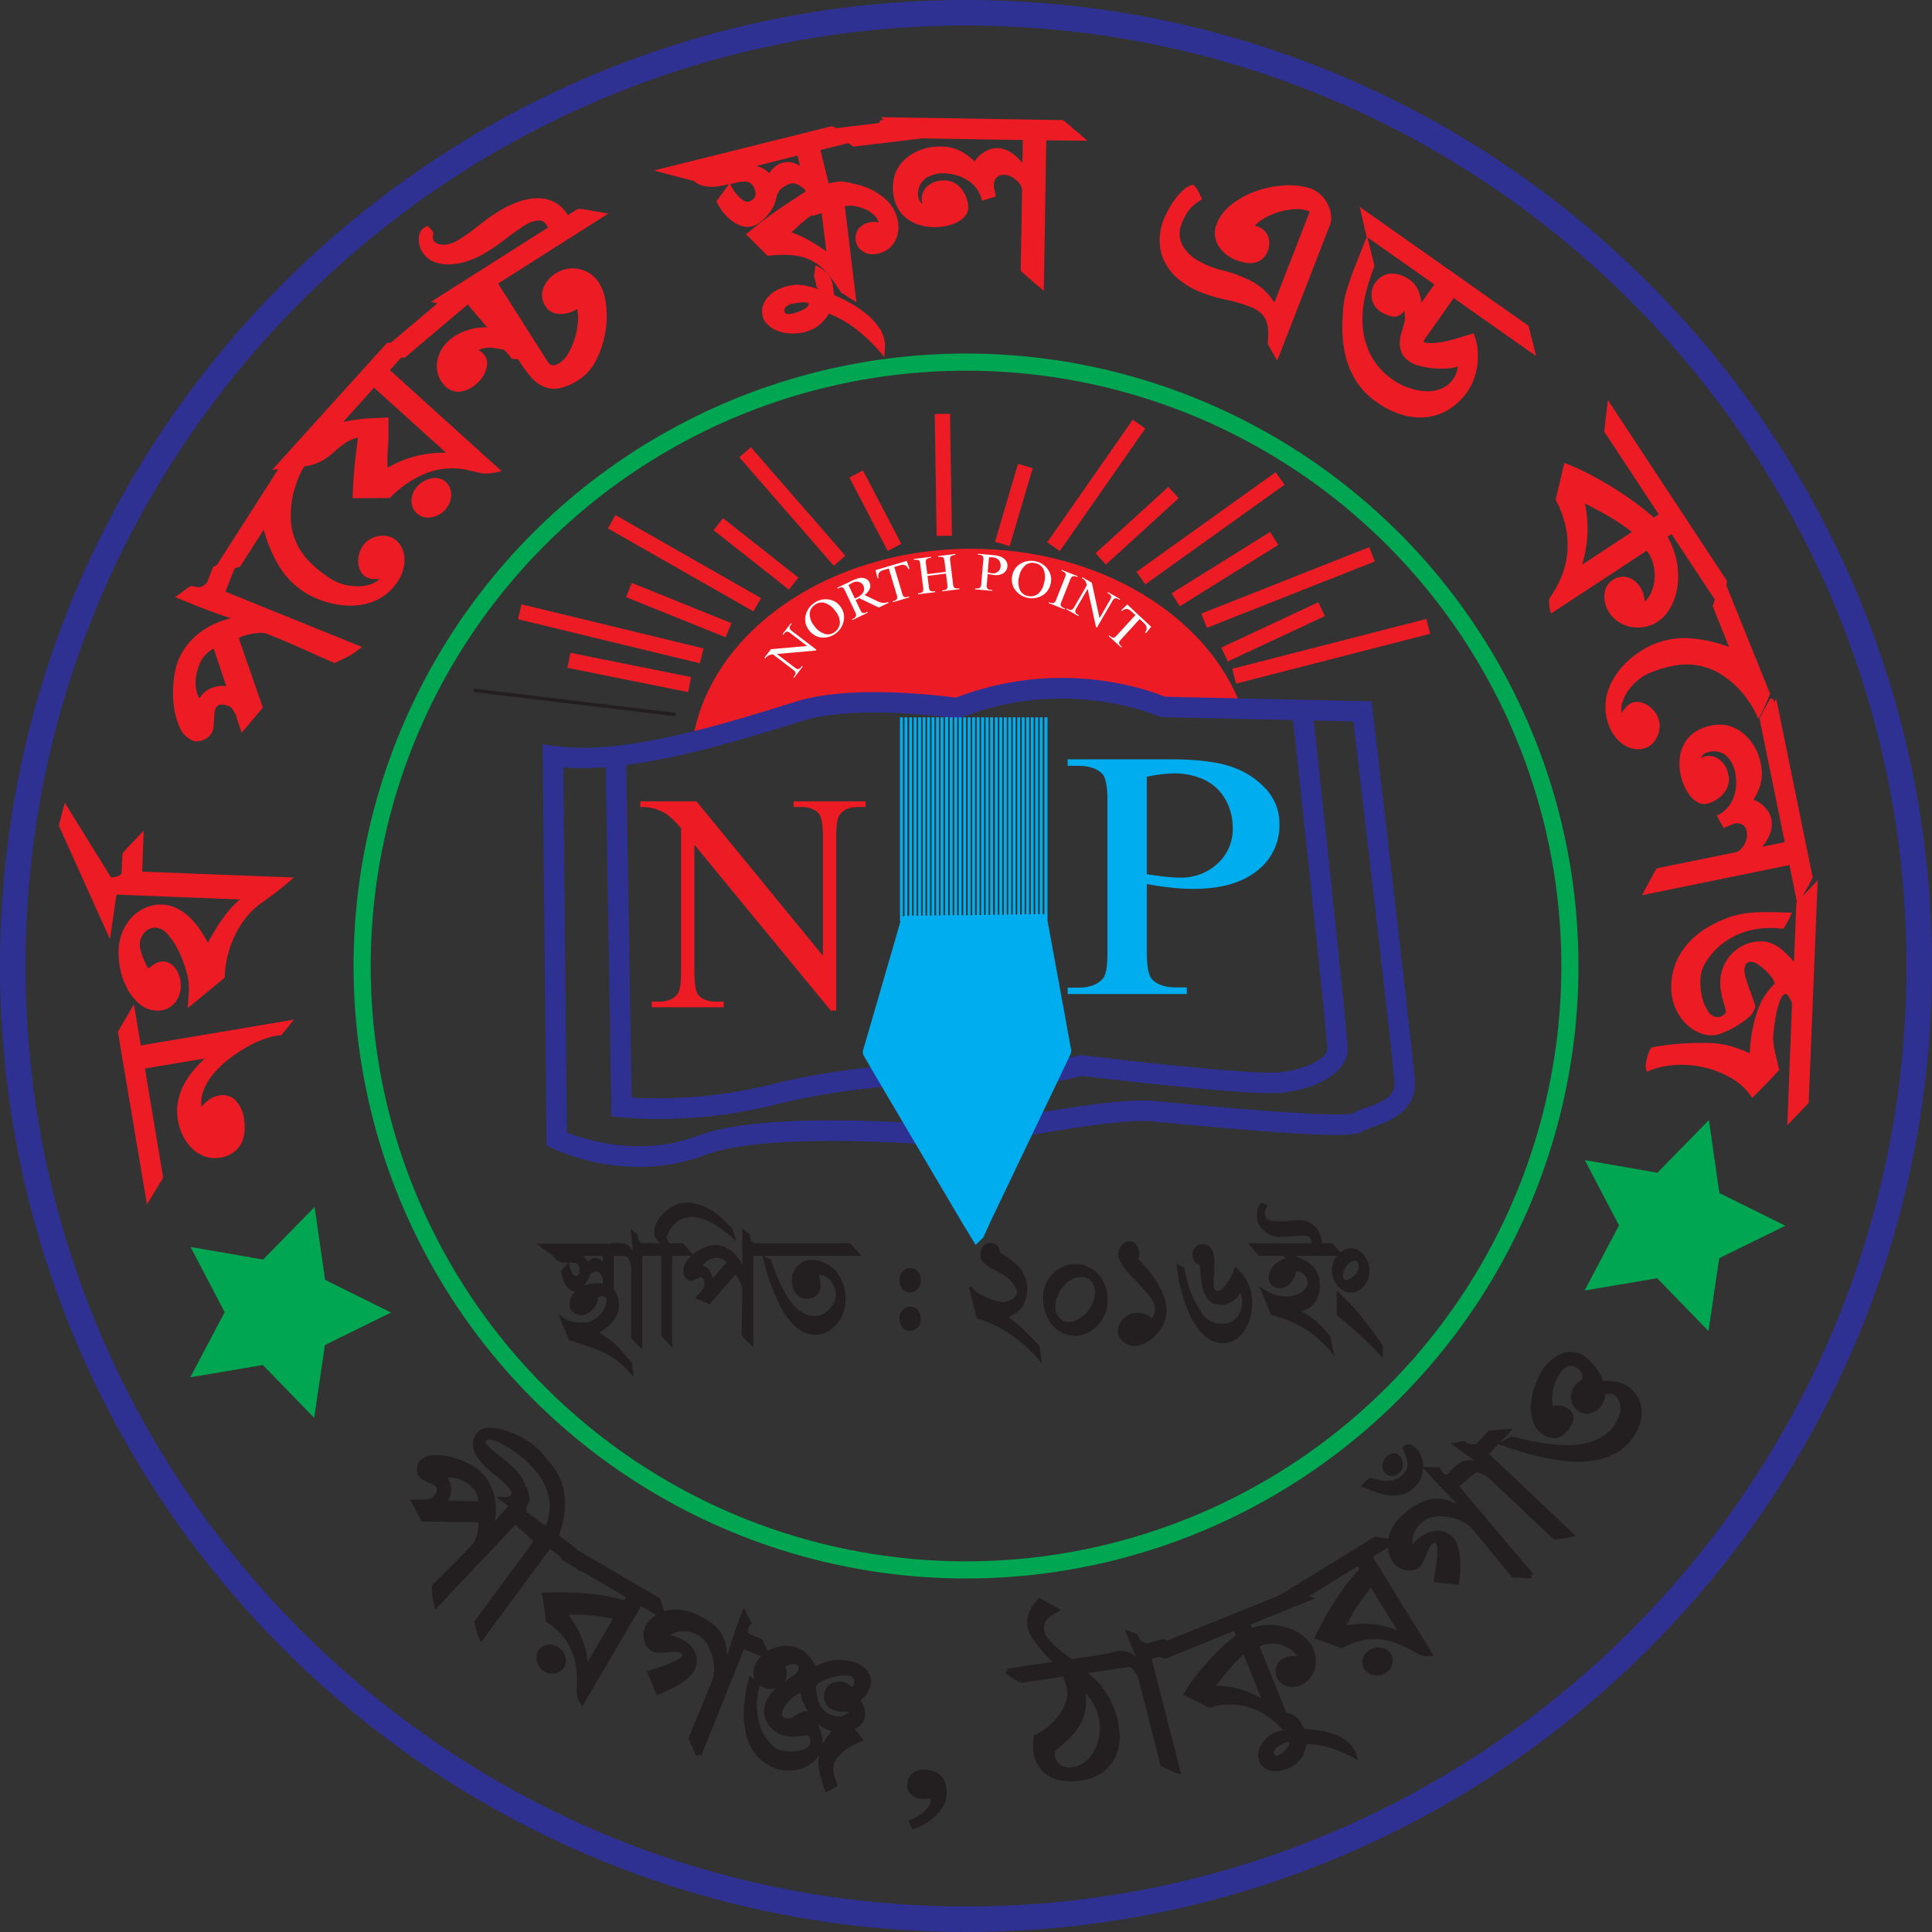 <svg id="Layer_1" data-name="Layer 1" xmlns="http://www.w3.org/2000/svg" viewBox="0 0 563.77 563.77"><rect x="0" y="0" width="563.77" height="563.77" fill="#333333" stroke="none"/><defs><style>.cls-1{fill:#ed1c24;}.cls-2{fill:none;stroke:#00a651;stroke-width:5px;}.cls-2,.cls-7{stroke-miterlimit:10;}.cls-3{fill:#2e3192;}.cls-4{fill:#231f20;}.cls-5{fill:#00a651;}.cls-6{fill:#00aeef;}.cls-7,.cls-8{fill:#fff;}.cls-7{stroke:#231f20;}</style></defs><title>North Point</title><path class="cls-1" d="M260.77,391.75l18.88-3.23,16.64-.25,16.39-1,30.8-3.73,13.91,2.73,8.94,2.24,17.64.75,9.53.16c-9.76-26.76-41.35-46.36-78.83-46.36-41.91,0-76.45,24.5-81.35,56.11l12.3-2.46Z" transform="translate(-31.23 -182.93)"/><circle class="cls-2" cx="281.89" cy="281.89" r="176.22"/><path class="cls-1" d="M90,505.89a.74.74,0,0,0,.15-.15.87.87,0,0,1,.15-.15,6.8,6.8,0,0,1,.67-.74,5.77,5.77,0,0,1,.69-.57,6.92,6.92,0,0,1,3.53-1.67,5,5,0,0,1,4.85,1.52,9.62,9.62,0,0,1,2.35,5q.81,4.86-1,7.88a8.18,8.18,0,0,1-6,3.72,8.62,8.62,0,0,1-4.33-.32,10.14,10.14,0,0,1-3.64-2.22,13.5,13.5,0,0,1-2.73-3.67,15.65,15.65,0,0,1-1.53-4.66,15.42,15.42,0,0,1,0-5.5,17.6,17.6,0,0,1,1.67-4.82,23.58,23.58,0,0,1,2.79-4.17,39.43,39.43,0,0,1,3.36-3.56l-17.47,2.92,5.33,31.86-4.73,7.79L65.62,484l4.69-8,2,12L117,480.46l-3.75,4.63a3.31,3.31,0,0,0-.87,0l-.56.09a22.43,22.43,0,0,0-4.38,1.27,33.42,33.42,0,0,0-4.94,2.45,44.34,44.34,0,0,0-4.89,3.4,28.09,28.09,0,0,0-4.17,4.07A16.93,16.93,0,0,0,90.66,501,10.31,10.31,0,0,0,90,505.89Z" transform="translate(-31.23 -182.93)"/><path class="cls-1" d="M72.72,437.28,117,439q-1.69,1.41-3,2.51t-2.49,2q-1.13.86-2.12,1.56l-1.93,1.4a21.1,21.1,0,0,0-4.27,4,27.6,27.6,0,0,0-3.32,5.22,30.26,30.26,0,0,0-2.19,6,29.07,29.07,0,0,0-.86,6.5L86,477.11l.34-5a17,17,0,0,0-.64-5.33,33,33,0,0,0-2.18-6,22.14,22.14,0,0,0-3.17-5,5.3,5.3,0,0,0-3.71-2.16A4,4,0,0,0,73.45,455,5.31,5.31,0,0,0,72,458.56a5.62,5.62,0,0,0,.22,1.53,20.8,20.8,0,0,0,.63,2q.38,1,.84,2a7.82,7.82,0,0,0,.86,1.47,12.35,12.35,0,0,1,2-1.44,4.36,4.36,0,0,1,2.4-.61,3.85,3.85,0,0,1,2.2.75A6,6,0,0,1,82.76,466a8.21,8.21,0,0,1,.94,2.3,8.6,8.6,0,0,1,.26,2.4A7.46,7.46,0,0,1,81.84,476,6.35,6.35,0,0,1,77,477.83a8.05,8.05,0,0,1-5-1.88,14.91,14.91,0,0,1-3.55-4.37,21,21,0,0,1-2.08-5.67,22.9,22.9,0,0,1-.56-5.7,15,15,0,0,1,1.21-5.46,14.22,14.22,0,0,1,2.83-4.29,11.87,11.87,0,0,1,4-2.72,11.15,11.15,0,0,1,4.75-.84A10.14,10.14,0,0,1,82.87,448a15.21,15.21,0,0,1,3.59,2.53,21.69,21.69,0,0,1,3,3.49,37.91,37.91,0,0,1,2.4,4q1.07-1.85,2.2-3.74t2.41-3.65a29.38,29.38,0,0,1,4.74-5.24l-44-1.72,4.85-4.42c.48-.09,1-.17,1.43-.23s1-.14,1.5-.23a4.44,4.44,0,0,0,1-.37,2.17,2.17,0,0,0,.73-.63l.2-5.17a1.53,1.53,0,0,1,.17-.73.58.58,0,0,0,.11-.16.75.75,0,0,1,.11-.16,1.93,1.93,0,0,0,.19-.24,3.13,3.13,0,0,1,.26-.32l1.55-1.67q.44-.39,1.11-1.11l1.26-1.35q.74-.79,1.48-1.5Z" transform="translate(-31.23 -182.93)"/><path class="cls-1" d="M65.5,442l-2.18,15L48.38,423.81l1.75-6.64Z" transform="translate(-31.23 -182.93)"/><path class="cls-1" d="M97,355.58l39.86,16.14q-1.79,1.4-2.74,2a16.86,16.86,0,0,1-1.72,1q-.77.4-1.61.77t-1.9.92q-5.46-2.38-9.79-4.32-1.81-.82-3.6-1.59t-3.2-1.34l-2.3-.93-1-.38a4.5,4.5,0,0,0-1.66-.23,15.41,15.41,0,0,0-2.26.2,17.5,17.5,0,0,0-2.31.53,11.47,11.47,0,0,0-1.9.74l7.06,20.32-6.18,7.34-.71-2.11-.4-1.18q-.17-.51-.32-1t-.32-1q-.47-.9-.9-1.56A2.28,2.28,0,0,0,98,389a8.09,8.09,0,0,0-1-.34,4.45,4.45,0,0,0-1.13-.15,2.1,2.1,0,0,0-1,.29,1.88,1.88,0,0,0-.78,1,4.63,4.63,0,0,0-.31,1.34c0,.49-.07,1-.08,1.52,0,.29,0,.59-.06.91s0,.62-.06.91a5.39,5.39,0,0,1-.35,1.81,4.24,4.24,0,0,1-1,1.49,5.25,5.25,0,0,1-1.52,1,5.57,5.57,0,0,1-1.71.46,3.18,3.18,0,0,1-1.53-.18,7.2,7.2,0,0,1-3.83-3.94,21.12,21.12,0,0,1-1.72-6.5,32,32,0,0,1,0-7.13,22.54,22.54,0,0,1,1.3-5.77,18.68,18.68,0,0,1,2.66-4.6,20,20,0,0,1,3.68-3.61,23,23,0,0,1,4.37-2.58,25.82,25.82,0,0,1,4.7-1.6q-1.83-.56-3.67-1.22t-3.79-1.4q-2-.74-4.12-1.62l-4.73-1.91,4.23-3.08.91-.17a5.17,5.17,0,0,0,2.28.3A4.91,4.91,0,0,0,91.58,353l1-2.51.86-2.13,8-4ZM89.4,386.74a7.06,7.06,0,0,1,3.51-3,7.62,7.62,0,0,1,4.35-.55l-3.66-11a8.65,8.65,0,0,0-4.16,4.61Q87.16,382.47,89.4,386.74Z" transform="translate(-31.23 -182.93)"/><path class="cls-1" d="M142,351.85a10.41,10.41,0,0,1-2.2,0,4.52,4.52,0,0,1-1.91-.64,4.14,4.14,0,0,1-1.49-1.68,6.2,6.2,0,0,1-.63-2.3,8,8,0,0,1,.21-2.5,7.52,7.52,0,0,1,1-2.31,6.11,6.11,0,0,1,2-2,7.74,7.74,0,0,1,2.43-1,7.52,7.52,0,0,1,2.51-.1,5.3,5.3,0,0,1,2.2.77,6.3,6.3,0,0,1,2.21,2.39,7.9,7.9,0,0,1,.91,3.12,10.29,10.29,0,0,1-.35,3.44,11.65,11.65,0,0,1-1.45,3.32,15.17,15.17,0,0,1-3.87,4.21,15.39,15.39,0,0,1-4.63,2.3,18.64,18.64,0,0,1-5,.78,23.16,23.16,0,0,1-5.05-.45,27,27,0,0,1-4.7-1.4,23.74,23.74,0,0,1-4-2,23.43,23.43,0,0,1-7.63-7.86,41.19,41.19,0,0,1-4.37-10.46l-6.91,10.8-8.73,2.6,19.9-31.08q2-.48,3.63-.8,1.37-.29,2.67-.49a3.08,3.08,0,0,1,1.6,0,22.66,22.66,0,0,0-2.15,4.14q-.73,1.93-1.27,3.82a27.85,27.85,0,0,0-.82,8.31,18.75,18.75,0,0,0,1.73,6.82,19.72,19.72,0,0,0,4.06,5.62,37.07,37.07,0,0,0,6,4.71,13.37,13.37,0,0,0,3.24,1.44A14.87,14.87,0,0,0,135,354a13.14,13.14,0,0,0,3.9-.43A6.63,6.63,0,0,0,142,351.85Z" transform="translate(-31.23 -182.93)"/><path class="cls-1" d="M145,290.94l32.58,29.46a19.64,19.64,0,0,1-3.72.68,16.07,16.07,0,0,1-2.2-.05q-.85-.22-1.73-.41t-1.73-.41a20.86,20.86,0,0,0-12.12.62,30.36,30.36,0,0,0-11.1,7.42l-10.84.06q.12-4.88.54-9.15t1-8.51a10,10,0,0,0-3.58,1.47,34.24,34.24,0,0,0-3.5,2.76,17.62,17.62,0,0,1-3.85,2.73,14,14,0,0,1-3.76,1.25q-.92.17-1.86.26l-1.91.21a21.27,21.27,0,0,0-2.31.18l-4.25.53,33.46-37,9.27-1.37Zm-4.63,5.12-9,10q1.29-.27,2.48-.47t2.37-.35q1.83-.23,3.79-.28t4.59-.22q0,2.59,0,4.6t-.15,3.91a59.43,59.43,0,0,0-.15,6.18,32.07,32.07,0,0,1,17.12-4.36Zm20.9,35.51a6.94,6.94,0,0,1-4.24,2.31,4.84,4.84,0,0,1-4.16-1.16,4.71,4.71,0,0,1-1.55-3.73,6.11,6.11,0,0,1,1.68-4.13,7.39,7.39,0,0,1,1.89-1.51,7.51,7.51,0,0,1,2.22-.82,5.21,5.21,0,0,1,2.25,0,4.42,4.42,0,0,1,1.93,1,4.68,4.68,0,0,1,1.19,1.69,5.41,5.41,0,0,1,.41,2.08,6.19,6.19,0,0,1-1.63,4.18Z" transform="translate(-31.23 -182.93)"/><path class="cls-1" d="M167.71,271.77l-18.32,15.5-9.05-.14,25.09-21.24,10.31-.92L173,267.31l16.29,19.25a4.71,4.71,0,0,1-2.13.92,13.66,13.66,0,0,1-2.89.27q-.6,0-1.2,0h-1a3.35,3.35,0,0,1-.81-.06.8.8,0,0,1-.53-.11c-.4-.22-.59-.4-.57-.54L178.34,285q-1.84-.39-3.63-.6a7.43,7.43,0,0,0-3.83.69,4.74,4.74,0,0,1,1.44,1.19,3.58,3.58,0,0,1,1,2.1,5.66,5.66,0,0,1-.24,2.39A8.77,8.77,0,0,1,172,293a9,9,0,0,1-1.62,1.84,8.82,8.82,0,0,1-5.27,2.42,5.68,5.68,0,0,1-4.57-2.35,7.6,7.6,0,0,1-1.62-3.18,8.51,8.51,0,0,1-.08-3.6,10,10,0,0,1,1.43-3.53,12.25,12.25,0,0,1,2.76-3,16.13,16.13,0,0,1,4.86-2.4,14.83,14.83,0,0,1,5.52-.73Z" transform="translate(-31.23 -182.93)"/><path class="cls-1" d="M176.57,265.67l14.5,22.85q1.14,1.79,3.43.34a8,8,0,0,0,2.57-2.85,20.9,20.9,0,0,0,1.84-4.23,21.89,21.89,0,0,0,.93-4.66,13.1,13.1,0,0,0-.18-4l-.07,0a9.05,9.05,0,0,1-2.46,1.1,8.86,8.86,0,0,1-2.57.33,5.41,5.41,0,0,1-2.35-.56,4.52,4.52,0,0,1-1.79-1.67,5.76,5.76,0,0,1-.67-5.2,8.43,8.43,0,0,1,3.63-4.4,8.87,8.87,0,0,1,3.73-1.4,9.65,9.65,0,0,1,3.55.22,8.77,8.77,0,0,1,3.08,1.48,9,9,0,0,1,2.23,2.36,15.65,15.65,0,0,1,2.13,6.66,27.87,27.87,0,0,1-.29,8.2,27.54,27.54,0,0,1-2.69,7.88,14.34,14.34,0,0,1-5,5.64,16.07,16.07,0,0,1-5.65,2.45,8,8,0,0,1-4.5-.42,10.37,10.37,0,0,1-3.81-2.86,39.89,39.89,0,0,1-3.59-4.89l-11.85-18.66L165,273l-8-2,34.14-21.67-.76-1.2a2.32,2.32,0,0,0-2.45-.79,7.8,7.8,0,0,0-3.26,1.15q-2.91,1.85-5.69,4t-5.76,4a25.82,25.82,0,0,1-4.71,2.32,19.64,19.64,0,0,1-5.3,1.23,12.14,12.14,0,0,1-5-.58,7.3,7.3,0,0,1-3.84-3.14,6.28,6.28,0,0,1-.67-1.59,7.08,7.08,0,0,1-.28-2,5.13,5.13,0,0,1,.4-2,2.9,2.9,0,0,1,1.33-1.43l.76-.48a6.06,6.06,0,0,1,1.11,1.06q.34.46.72,1.05a2.64,2.64,0,0,0,0,2.11,2.51,2.51,0,0,0,1.36,1.07,4.91,4.91,0,0,0,1.89.22,7.53,7.53,0,0,0,2.13-.47,11.25,11.25,0,0,0,2.15-1.07,60.4,60.4,0,0,0,5.58-4,60.72,60.72,0,0,1,5.59-4,31.37,31.37,0,0,1,5.46-2.75,18.06,18.06,0,0,1,5.68-1.25,10.86,10.86,0,0,1,5.22,1,9.66,9.66,0,0,1,4.11,3.94l2.43-1.54a1.26,1.26,0,0,1,.7-.28,1.34,1.34,0,0,1,.39,0,3,3,0,0,1,.71.05l2.25.33q.57.14,1.51.3l1.79.29q1,.2,2.08.36Z" transform="translate(-31.23 -182.93)"/><path class="cls-1" d="M270.63,226.7,274.91,244l-1.51.41q-1.11.31-2.21.66l-2.92.87-1.62-6.53a2.8,2.8,0,0,0-.74-1.28,7,7,0,0,0-1.27-1,5,5,0,0,0-1.43-.63,1.91,1.91,0,0,0-1.18,0,8,8,0,0,0-2.64,1.31,3.8,3.8,0,0,0-1.1,1.37,6.22,6.22,0,0,0-.43,1.17q-.15.59-.33,1.21a8.35,8.35,0,0,1-.29.88,11.38,11.38,0,0,1-.68,1.34,13.21,13.21,0,0,1-1.38,1.95,15.49,15.49,0,0,1-2,1.95,6.16,6.16,0,0,1-2.48,1.27,5.51,5.51,0,0,1-3.62-.27,11.65,11.65,0,0,1-3.12-2,13.65,13.65,0,0,1-2.36-2.7,17.36,17.36,0,0,1-1.33-2.3l3.67-5,.25-.35c0,.14.08.22.15.25a9.76,9.76,0,0,0,1.18,2.19,12.07,12.07,0,0,0,1.44,1.69,6.79,6.79,0,0,0,1.41,1.07,1.65,1.65,0,0,0,1.17.26,2.68,2.68,0,0,0,1.82-1.18,2,2,0,0,0,.33-1.4,5.58,5.58,0,0,0-.79-2.14,2.42,2.42,0,0,0-1.34-1,4.9,4.9,0,0,0-1.89-.11,18.24,18.24,0,0,0-2.35.44c-.49.07-1,.17-1.45.29s-1,.21-1.45.29-1,.22-1.49.3a15.15,15.15,0,0,1-1.53.16,13.65,13.65,0,0,1-3-.29,5.62,5.62,0,0,1-2.63-1.39l-3.62-.93q-2.89-.74-8.07-2.16L274,219.74l8.13,4.11Zm-18.74,4.66a7.77,7.77,0,0,1,3.83,2.12,7,7,0,0,1,2.07-2.23,5.73,5.73,0,0,1,4.7-.84,7.54,7.54,0,0,1,2.18.92l-.73-3Z" transform="translate(-31.23 -182.93)"/><path class="cls-1" d="M287.63,247.88a4.79,4.79,0,0,0-1.34-2.19,8.4,8.4,0,0,0-2.48-1.66,12.56,12.56,0,0,0-3-.92,8,8,0,0,0-3.06,0l3.39,28.06-4.49-2.88a60.44,60.44,0,0,0-3.89-5.45,14.82,14.82,0,0,0-4.25-3.63,15.13,15.13,0,0,0-5.55-1.76,32,32,0,0,0-7.72.15l-6.31-6.3q5-4.18,9.7-7.41t9.9-6.44q1.86-.37,3.75-.84a29.53,29.53,0,0,1,3.68-.69,4.78,4.78,0,0,1,1.24,0q.68.1,1.27.24a6.3,6.3,0,0,1,1.18.21q.52.15.94.24a20.35,20.35,0,0,1,5.23,1.83,18.37,18.37,0,0,1,3.84,2.64,11.3,11.3,0,0,1,2.45,3.13,11.59,11.59,0,0,1,1.15,3.36,9.29,9.29,0,0,1,0,3.28,8.25,8.25,0,0,1-1.14,2.92,7.08,7.08,0,0,1-2.22,2.19,7.71,7.71,0,0,1-3.26,1.11,5.21,5.21,0,0,1-3.84-.93,4.28,4.28,0,0,1-1.85-3,4.45,4.45,0,0,1,1-3.66,5.73,5.73,0,0,1,3.76-1.77A5.57,5.57,0,0,1,287.63,247.88Zm-16.74-3.62a20.12,20.12,0,0,0-4.78,2.93q-1.06.84-2,1.74l-1.93,1.8a33.71,33.71,0,0,1,5.3,2.43q2.36,1.36,4.89,3.12Zm9.35-18.54-7.41-5.1,20.07-2.42,7.49,5.09Z" transform="translate(-31.23 -182.93)"/><path class="cls-1" d="M270.11,267.43a1.08,1.08,0,0,0-.33-.47,1.3,1.3,0,0,1-.37-.82q-.16-.84-.36-1.6t-.31-1.11q.12-.51.19-1.05l.27-2a10,10,0,0,1,3.44,2.34,7,7,0,0,1,1.3,2.33,8.53,8.53,0,0,1,.44,2q.1,1.06.28,2a48.44,48.44,0,0,1,4.81,2.39,32.6,32.6,0,0,1,4.63,3.15,18.67,18.67,0,0,1,3.63,3.93,9.86,9.86,0,0,1,1.73,4.71c0,.09,0,.21,0,.35a5.38,5.38,0,0,1,0,.6q0,.39-.06,1.11t-.11,1.86a47.91,47.91,0,0,0-7.89-7.9,33.91,33.91,0,0,0-8.26-4.8,13.28,13.28,0,0,1-3.79,4,12.68,12.68,0,0,1-5.82,1.76,12.49,12.49,0,0,1-3.15-.13,10.6,10.6,0,0,1-3.11-1,8.1,8.1,0,0,1-2.45-1.87,4.76,4.76,0,0,1-1.17-2.77,5.81,5.81,0,0,1,.6-3.26,7.62,7.62,0,0,1,2.11-2.55,11.76,11.76,0,0,1,3.1-1.72,13.65,13.65,0,0,1,3.55-.84,10,10,0,0,1,2.44.09q1.3.2,2.31.46l1,.29q.43.14.85.24l.21.09Zm-7,4a4.31,4.31,0,0,0-2.2.78,1.65,1.65,0,0,0-.81,1.5q.09,1,1.65.84a9.29,9.29,0,0,0,1.46-.32,12.18,12.18,0,0,0,1.84-.67,8.56,8.56,0,0,0,1.53-.89q.65-.49.61-1c0-.24-.21-.38-.58-.44a5.93,5.93,0,0,0-1.24-.06,12.66,12.66,0,0,0-1.35.13Z" transform="translate(-31.23 -182.93)"/><path class="cls-1" d="M336.53,223.88l-.71,43.92-2.92-2.46q-1.14-1-2.23-1.95t-1.58-1.44l.38-23.45a2.9,2.9,0,0,0-.47-1.57,6.37,6.37,0,0,0-1.21-1.44,6.93,6.93,0,0,0-1.67-1.09,4.49,4.49,0,0,0-1.84-.45,2.71,2.71,0,0,0-3,2.93,4.33,4.33,0,0,0,0,.64c0,.19.06.4.11.64s.1.5.15.78.12.73.22,1.35l-4,1.21a9.09,9.09,0,0,0-3.57-5.55,12.14,12.14,0,0,0-2.93-1.57,13.14,13.14,0,0,0-3.23-.76,9.84,9.84,0,0,0-5.89.86,5.44,5.44,0,0,0-2.9,3.81q-.54,2.9,1.17,4.13a4.75,4.75,0,0,1-.22-1.56,5,5,0,0,1,2-3.86,7.2,7.2,0,0,1,4.63-1.41,6,6,0,0,1,3.11.83,7.31,7.31,0,0,1,2.15,2,9,9,0,0,1,1.27,2.57,8.17,8.17,0,0,1,.41,2.52,3.92,3.92,0,0,1-1.11,2.71,8,8,0,0,1-2.82,1.87,14.5,14.5,0,0,1-3.8,1,16.43,16.43,0,0,1-4,0,13.78,13.78,0,0,1-4.09-1.13,10.14,10.14,0,0,1-5.61-6.36,13.81,13.81,0,0,1-.44-5.5,9.76,9.76,0,0,1,1.34-4.12,11.44,11.44,0,0,1,3-3.32,14.77,14.77,0,0,1,4.23-2.2,15.54,15.54,0,0,1,5.27-.76,12.7,12.7,0,0,1,5.69,1.26,16.77,16.77,0,0,1,4.18,3.08,8.26,8.26,0,0,1,2.84-2.72,6.65,6.65,0,0,1,3.55-1.15,7.75,7.75,0,0,1,4.42,1.35,13.71,13.71,0,0,1,3.16,3l.11-6.73-36.9-.6a6.75,6.75,0,0,0-.89-.79c-.27-.24-.58-.49-.93-.76a7.32,7.32,0,0,1-.93-.83q-.48-.43-.93-.79a6.84,6.84,0,0,1-.77-.72,4,4,0,0,1-.57-.43.25.25,0,0,0-.16-.07.18.18,0,0,1,.12,0,.18.18,0,0,0,.12,0,1.08,1.08,0,0,1,.3-.74q.29-.31,1.11,0l-1-.94,52.34.85a1.25,1.25,0,0,1,.9.09,2.38,2.38,0,0,1,.49.36,1.16,1.16,0,0,1,.29.18l.28.25q.41.36.85.72a8.7,8.7,0,0,1,.85.79q.48.43,1.22,1t1.38,1.19q.81.72,1.7,1.45Z" transform="translate(-31.23 -182.93)"/><path class="cls-1" d="M401.15,283.28q.16-2,.13-3.63a8.86,8.86,0,0,0-.52-3,6.14,6.14,0,0,0-1.63-2.38,9.81,9.81,0,0,0-3.13-1.82,42.05,42.05,0,0,0-7-2.06,42,42,0,0,1-7-2.05,23.91,23.91,0,0,1-6.71-3.82,16.19,16.19,0,0,1-4.16-5.07,13.78,13.78,0,0,1-1.51-6,16.79,16.79,0,0,1,1.22-6.55,28.05,28.05,0,0,1,3.19-5.72,17.81,17.81,0,0,1,2.49-2.79,6.46,6.46,0,0,1,2.81-1.57,4.59,4.59,0,0,1,1,1,10.37,10.37,0,0,1,.68,1.1c.12.3.25.6.39.91s.35.72.62,1.23a17.4,17.4,0,0,0-2.3,1.61,10.42,10.42,0,0,0-1.55,1.6,12.49,12.49,0,0,0-1.14,1.8,21.5,21.5,0,0,0-1,2.17,7.43,7.43,0,0,0-.52,3.94,8,8,0,0,0,1.45,3.41,11.79,11.79,0,0,0,3,2.85,21.84,21.84,0,0,0,4.26,2.19,32.39,32.39,0,0,0,4.09,1.28,32.44,32.44,0,0,1,4.09,1.28,40.25,40.25,0,0,1,3.69,1.62,18.49,18.49,0,0,1,2.77,1.72,16.81,16.81,0,0,1,2.24,2.05,20.65,20.65,0,0,1,2,2.65l10.29-26.48c0-.09,0-.14-.11-.16a1.49,1.49,0,0,1-.32-.09,9.24,9.24,0,0,0-3.85-.54,20.27,20.27,0,0,0-4.38.73,19,19,0,0,0-4.19,1.72,13,13,0,0,0-3.17,2.38,2,2,0,0,1,.52.13l.5.19a5,5,0,0,1,2,1.36,4.87,4.87,0,0,1,1,1.84,5.58,5.58,0,0,1,.2,2,6.29,6.29,0,0,1-.39,1.79,5.89,5.89,0,0,1-1.51,2.3,4.87,4.87,0,0,1-2.16,1.14,7,7,0,0,1-2.59.09,12.73,12.73,0,0,1-2.84-.76,10.24,10.24,0,0,1-5.43-4.39,7,7,0,0,1-.37-6.3,13.18,13.18,0,0,1,4.07-5.37,24,24,0,0,1,6.7-3.86,29.57,29.57,0,0,1,8-1.84,22.65,22.65,0,0,1,7.88.59,8.58,8.58,0,0,1,3.6,2,9.85,9.85,0,0,1,2.2,2.95,9.26,9.26,0,0,1,.89,3.16,5.8,5.8,0,0,1-.25,2.56l-15.47,39.82Z" transform="translate(-31.23 -182.93)"/><path class="cls-1" d="M441,273.52a3.5,3.5,0,0,1-2.22,1.73q-1.5.42-4.39-1.19a5.72,5.72,0,0,1-2-1.87,5.9,5.9,0,0,1-.87-2.26,6.28,6.28,0,0,1,1-4.47,7.09,7.09,0,0,1,1.7-1.7,5.37,5.37,0,0,1,2.31-.93,7,7,0,0,1,2.84.18,10.17,10.17,0,0,1,3.28,1.62,7,7,0,0,1,2.37,2.92,12.08,12.08,0,0,1,1,3.7l3.75-5.33L430,252l-2-8.7L477.26,278l2.22,8.84L455.42,269.9l-8.44,12a1.25,1.25,0,0,0-.31.65.46.46,0,0,0,.22.33,13.49,13.49,0,0,0,3.35.1,26.7,26.7,0,0,0,3.29-.54q1.83-.45,3.59-1t4.14-1.24a17.54,17.54,0,0,1,1.15,4.79,20.13,20.13,0,0,1-.11,4.65,18.53,18.53,0,0,1-1.1,4.21,16.65,16.65,0,0,1-1.84,3.47,18.18,18.18,0,0,1-5.21,5,15.76,15.76,0,0,1-6.39,2.3,18,18,0,0,1-7.21-.61A24.71,24.71,0,0,1,433,300.3a21.39,21.39,0,0,1-6-6.1,24.58,24.58,0,0,1-3.05-7.09,32.56,32.56,0,0,1-1-7.45,63.58,63.58,0,0,1,.28-7.25,22,22,0,0,1,.9-4.56q.7-2.28,1.51-4.57.38-1.12.84-2.27t1-2.5q.55-1.35,1.19-3t1.5-3.71l2.15,8.79a58,58,0,0,0-2.7,8.54,29.76,29.76,0,0,0-.75,8.92,22.19,22.19,0,0,0,2.35,8.5,19.69,19.69,0,0,0,6.48,7.21,18.11,18.11,0,0,0,4.59,2.33,17.73,17.73,0,0,0,4.95,1,10.66,10.66,0,0,0,4.54-.74,7.69,7.69,0,0,0,3.46-2.77,8,8,0,0,0,1.4-3.7,13.75,13.75,0,0,1-3.42.58,25.1,25.1,0,0,1-4-.09,24.31,24.31,0,0,1-3.79-.68,9,9,0,0,1-2.85-1.23,6.1,6.1,0,0,1-2.48-3,8.07,8.07,0,0,1-.35-3.36,6,6,0,0,1,.26-1.51q.23-.75.47-1.53t.39-1.41q.19-.69.31-1.3a6.7,6.7,0,0,0,0-1.07Q441.13,274.48,441,273.52Z" transform="translate(-31.23 -182.93)"/><path class="cls-1" d="M511.18,358.52a8.89,8.89,0,0,0,2.06-3.13,11.72,11.72,0,0,0,.84-3.95,13.16,13.16,0,0,0-.49-4.1,10.91,10.91,0,0,0-1.82-3.67l0-.07L483.9,361.92a2.85,2.85,0,0,1-.42-1.15c-.07-.45-.13-.92-.17-1.41a8.36,8.36,0,0,1,0-1.74,31.42,31.42,0,0,0,3.61-6.56,24.35,24.35,0,0,0,1.67-7,25.9,25.9,0,0,0-.49-7.45,29.64,29.64,0,0,0-2.93-7.86L487.71,318a70,70,0,0,1,6.93,3.11q3.52,1.81,6.93,3.9t6.52,4.36q3.11,2.28,5.74,4.59l1.42-.94-15.91-24.16,1.08-9.18,34.76,52.78-1.26,8.9L519,338.78l-1.18.78a22.75,22.75,0,0,1,2.78,7.76,22.3,22.3,0,0,1,0,7.5,16.52,16.52,0,0,1-2.46,6.25,11,11,0,0,1-4.47,4,11.4,11.4,0,0,1-3.15.89,10.15,10.15,0,0,1-3.48-.12,10.41,10.41,0,0,1-3.42-1.39,9.24,9.24,0,0,1-2.83-2.81,8.12,8.12,0,0,1-1.11-2.52,8.41,8.41,0,0,1-.25-2.64,6,6,0,0,1,.66-2.41,4.77,4.77,0,0,1,1.64-1.82,5.27,5.27,0,0,1,6.22,0,7.22,7.22,0,0,1,2.21,2.58A8.85,8.85,0,0,1,511.18,358.52Zm-3.74-20.37a60.11,60.11,0,0,0-6.72-4.53q-3.27-1.88-7-3.77a35.35,35.35,0,0,1-.86,17.89Z" transform="translate(-31.23 -182.93)"/><path class="cls-1" d="M504.44,391a10.37,10.37,0,0,1,1.31-1.77,4.52,4.52,0,0,1,1.62-1.19,4.13,4.13,0,0,1,2.23-.24,6.2,6.2,0,0,1,2.24.82,8,8,0,0,1,1.91,1.62,7.51,7.51,0,0,1,1.32,2.12,6.09,6.09,0,0,1,.46,2.74,7.69,7.69,0,0,1-.61,2.55,7.5,7.5,0,0,1-1.37,2.1,5.3,5.3,0,0,1-1.9,1.34,6.29,6.29,0,0,1-3.23.42,7.9,7.9,0,0,1-3.07-1.07,10.26,10.26,0,0,1-2.6-2.27,11.69,11.69,0,0,1-1.86-3.1,15.17,15.17,0,0,1-1.19-5.59,15.37,15.37,0,0,1,.8-5.11,18.6,18.6,0,0,1,2.29-4.56,23.18,23.18,0,0,1,3.3-3.86,27,27,0,0,1,3.86-3,23.72,23.72,0,0,1,3.94-2.08,23.44,23.44,0,0,1,10.83-1.66,41.2,41.2,0,0,1,11.05,2.5L531,359.79l2.94-8.63,13.81,34.22q-.76,1.9-1.45,3.42-.55,1.28-1.15,2.46t-.93,1.3a22.59,22.59,0,0,0-2.13-4.15q-1.15-1.71-2.38-3.25a27.89,27.89,0,0,0-6.3-5.48,18.73,18.73,0,0,0-6.56-2.54,19.7,19.7,0,0,0-6.93,0,37.08,37.08,0,0,0-7.31,2.15,13.33,13.33,0,0,0-3.05,1.81,14.82,14.82,0,0,0-2.83,2.83,13.11,13.11,0,0,0-1.9,3.43A6.61,6.61,0,0,0,504.44,391Z" transform="translate(-31.23 -182.93)"/><path class="cls-1" d="M553.4,435.36l-43,8.79,1.77-3.38q.74-1.33,1.42-2.6t1.07-1.85l23-4.69a2.89,2.89,0,0,0,1.43-.79,6.35,6.35,0,0,0,1.14-1.49,6.85,6.85,0,0,0,.7-1.86,4.49,4.49,0,0,0,0-1.9,2.71,2.71,0,0,0-3.51-2.3,4.37,4.37,0,0,0-.62.17c-.18.07-.38.15-.6.25l-.73.32-1.27.51-2-3.61a9.11,9.11,0,0,0,4.65-4.68,12.15,12.15,0,0,0,.9-3.2,13,13,0,0,0,0-3.32,9.84,9.84,0,0,0-2.11-5.57,5.43,5.43,0,0,0-4.35-2q-2.95.1-3.78,2a4.73,4.73,0,0,1,1.48-.55,5,5,0,0,1,4.21,1.15,7.21,7.21,0,0,1,2.38,4.21,6,6,0,0,1-.14,3.22,7.31,7.31,0,0,1-1.47,2.52,9,9,0,0,1-2.24,1.8,8.16,8.16,0,0,1-2.37.95,3.92,3.92,0,0,1-2.89-.5A8,8,0,0,1,524,414.6a14.49,14.49,0,0,1-1.76-3.5,16.39,16.39,0,0,1-.87-3.93,13.77,13.77,0,0,1,.22-4.24,10.14,10.14,0,0,1,5-6.85,13.8,13.8,0,0,1,5.27-1.62,9.77,9.77,0,0,1,4.32.42,11.42,11.42,0,0,1,3.88,2.18,14.79,14.79,0,0,1,3.06,3.65,15.58,15.58,0,0,1,1.89,5,12.69,12.69,0,0,1,0,5.83,16.79,16.79,0,0,1-2.1,4.75,8.26,8.26,0,0,1,3.27,2.18,6.66,6.66,0,0,1,1.89,3.22,7.75,7.75,0,0,1-.36,4.6,13.74,13.74,0,0,1-2.27,3.74l6.59-1.35-7.38-36.15a6.65,6.65,0,0,0,.58-1q.26-.47.54-1.07a7.38,7.38,0,0,1,.61-1.09c.21-.38.4-.74.57-1.08a6.78,6.78,0,0,1,.54-.91,3.91,3.91,0,0,1,.3-.65.25.25,0,0,0,0-.17.18.18,0,0,1,0,.13.19.19,0,0,0,0,.13,1.08,1.08,0,0,1,.79.13c.25.15.33.51.26,1.08l.71-1.15L560,438.12a1.25,1.25,0,0,1,.11.9,2.39,2.39,0,0,1-.25.55,1.14,1.14,0,0,1-.12.32l-.18.33c-.18.31-.35.64-.52,1a8.67,8.67,0,0,1-.59,1c-.21.38-.47.85-.76,1.41s-.58,1.1-.87,1.6-.7,1.29-1,2Z" transform="translate(-31.23 -182.93)"/><path class="cls-1" d="M554.15,475.84a1.64,1.64,0,0,0-.22-.71c-.15-.31-.33-.63-.53-1a7.35,7.35,0,0,0-.57-.85c-.18-.23-.29-.34-.34-.34-.66,0-1.23.5-1.69,1.58a19.14,19.14,0,0,0-1.14,3.74q-.44,2.12-.7,4.17t-.3,2.95a13.57,13.57,0,0,0,.09,2.06,23,23,0,0,0,.43,2.48q.3,1.33.61,2.57t.6,2.66q-1.93,2.14-3.74,4t-4.11,4.19a17.59,17.59,0,0,0-6-5.75,29.07,29.07,0,0,0-16.9-3.85,23.32,23.32,0,0,0-7.88,1.94l-.36-1.66q.19-1.22.53-2.65a9.59,9.59,0,0,1,1.18-2.79,80.4,80.4,0,0,1,17.42-1.27,24.6,24.6,0,0,1,5.81.93,35.36,35.36,0,0,1,5.48,2.07,41.92,41.92,0,0,1,2.4-12.82,20,20,0,0,1,4.88-7.53,5.2,5.2,0,0,0-1-2,14.06,14.06,0,0,0-1.83-2,15,15,0,0,0-2.13-1.65,4,4,0,0,0-1.88-.73q-1.91-.08-2,2.47a7.27,7.27,0,0,0,.31,1.94q.34,1.29.91,2.87T542.6,474a27,27,0,0,1,.88,2.67l-.39,1a5.58,5.58,0,0,1-1.87,2.35,25.76,25.76,0,0,1-3.5,2.45,25.46,25.46,0,0,1-3.94,1.9,8.61,8.61,0,0,1-3.11.7,10.45,10.45,0,0,1-4.66-1.3,12.82,12.82,0,0,1-3.81-3.2,14.76,14.76,0,0,1-2.51-4.62,15.37,15.37,0,0,1-.77-5.58,18.46,18.46,0,0,1,1.79-7.54,20.68,20.68,0,0,1,4.09-5.67,25,25,0,0,1,5.48-4.06,39.76,39.76,0,0,1,6-2.68,22.15,22.15,0,0,1,3.9-.91,38,38,0,0,1,4.52-.39q2.34-.07,4.75,0t4.67.15q-.86,1.86-1.35,2.78t-1.1,1.89l-2.26-.17a24.69,24.69,0,0,0-6,.33,21.94,21.94,0,0,0-5.78,1.86,21.57,21.57,0,0,0-5.1,3.45,20.12,20.12,0,0,0-4,5.1,9.6,9.6,0,0,0-1.1,4.36,18.2,18.2,0,0,0,.47,5,12.51,12.51,0,0,0,1.71,4.1,3.38,3.38,0,0,0,2.62,1.75,2.92,2.92,0,0,0,1.79-.5q.8-.54.82-1a5.14,5.14,0,0,0-.23-1.24c-.08-.28-.18-.6-.28-1l-.34-1.21q-.31-1.16-.57-2.61a13.08,13.08,0,0,1-.2-2.85,12.23,12.23,0,0,1,1.19-4.93,11.93,11.93,0,0,1,6.66-6.06,11,11,0,0,1,4.25-.69,8.42,8.42,0,0,1,3.34.79,12.71,12.71,0,0,1,2.8,1.84,39.64,39.64,0,0,1,3.27,3.34l.69-17.16,6.22-6.66-2.63,65-6.22,6.49Z" transform="translate(-31.23 -182.93)"/><path class="cls-3" d="M313.11,746.7c-155.43,0-281.89-126.45-281.89-281.89S157.68,182.93,313.11,182.93,595,309.38,595,464.81,468.55,746.7,313.11,746.7Zm0-556.32c-151.32,0-274.43,123.11-274.43,274.43S161.79,739.25,313.11,739.25,587.55,616.14,587.55,464.81,464.44,190.38,313.11,190.38Z" transform="translate(-31.23 -182.93)"/><path class="cls-4" d="M181.63,627.86l-23.38,24.74q-.46-1.67-.63-2.52a12.92,12.92,0,0,1-.22-1.52q-.05-.66-.06-1.37t-.08-1.62q3.32-3.34,6-6,1.12-1.1,2.2-2.2t1.91-2l1.35-1.43.56-.59a3.74,3.74,0,0,0,.66-1.15,12.7,12.7,0,0,0,.54-1.69,14,14,0,0,0,.32-1.82,9,9,0,0,0,0-1.57l-16.53-.2-3.36-6.41,1.71,0,1,0,.81,0,.81,0q.78-.11,1.38-.24a1.9,1.9,0,0,0,1-.54,7,7,0,0,0,.55-.68,3.7,3.7,0,0,0,.44-.78,1.67,1.67,0,0,0,.1-.83,1.36,1.36,0,0,0-.46-.82,3.32,3.32,0,0,0-.86-.58q-.5-.24-1.05-.46l-.63-.28-.62-.28a3.84,3.84,0,0,1-1.18-.73,3,3,0,0,1-.75-1.13,4,4,0,0,1-.27-1.38,4.4,4.4,0,0,1,.19-1.37,2.63,2.63,0,0,1,.59-1.07,5.86,5.86,0,0,1,3.94-1.75,16,16,0,0,1,5.13.45,23.29,23.29,0,0,1,5.05,1.88,16.1,16.1,0,0,1,3.7,2.46,13.33,13.33,0,0,1,2.46,3.14,14.66,14.66,0,0,1,1.46,3.62,17.37,17.37,0,0,1,.52,3.85,20.15,20.15,0,0,1-.27,3.83q.95-1.19,2-2.35t2.13-2.39q1.11-1.22,2.38-2.57l2.77-2.93.92,3.88-.15.7a4.29,4.29,0,0,0-.9,1.58,3.71,3.71,0,0,0,.27,1.69l1.48,1.4,1.25,1.19.44,6.9ZM161.78,614.2a5.21,5.21,0,0,1,1.09,3.34,6.13,6.13,0,0,1-.91,3.3l8.88.21a6.29,6.29,0,0,0-2-4.23Q165.49,613.68,161.78,614.2Z" transform="translate(-31.23 -182.93)"/><path class="cls-4" d="M191.71,634.92l-20.08,27.2A3,3,0,0,1,171,661q-.36-1-.66-2-.38-1.25-.74-2.84l17.91-24.27-3.28-2.42-1.67-7.09,7.94,5.86a16.13,16.13,0,0,0,1.12-6,14.56,14.56,0,0,0-1.24-5.55,19.35,19.35,0,0,0-3.32-5.1,33.12,33.12,0,0,0-5.13-4.63q-.5-.37-1.77-1.24a25.45,25.45,0,0,0-2.69-1.6,12.12,12.12,0,0,0-2.68-1q-1.27-.31-1.77.37a.67.67,0,0,0,.15.94q.48.49,1.21,1.17,1,.9,2.36,1.95t2.7,2.2a27,27,0,0,1,2.62,2.53,12.09,12.09,0,0,1,2,2.88,6.74,6.74,0,0,1,.66,3.21,6.35,6.35,0,0,1-1.4,3.5,7.42,7.42,0,0,1-.76.87,10.53,10.53,0,0,1-1.24,1L176,619.72q2.2,0,3.08,0a1.53,1.53,0,0,0,1.21-.5,1,1,0,0,0,.13-1,5.23,5.23,0,0,0-1.1-1.58,18.56,18.56,0,0,0-2.17-2.05q-1.29-1.06-2.61-2.17T172,610a12.58,12.58,0,0,1-2-2.75,6.23,6.23,0,0,1-.77-3,5.41,5.41,0,0,1,1.2-3.19,3.83,3.83,0,0,1,3.15-1.47,14.8,14.8,0,0,1,4.47.58,25.46,25.46,0,0,1,4.54,1.75,20.66,20.66,0,0,1,6.95,5.23q1.64,1.84,3,3.66a16.18,16.18,0,0,1,2.65,5,19.51,19.51,0,0,1,.9,5.16,22.35,22.35,0,0,1-.41,5.13A35.8,35.8,0,0,1,194.3,631l5.06,3.74,1.32,6.83Z" transform="translate(-31.23 -182.93)"/><path class="cls-4" d="M190.17,670.78a4.87,4.87,0,0,1-1.37-1.19A4.8,4.8,0,0,1,188,668a4.75,4.75,0,0,1-.21-1.71,3.53,3.53,0,0,1,.48-1.61,3.62,3.62,0,0,1,2.5-1.76,4.3,4.3,0,0,1,3.16.52,4.84,4.84,0,0,1,2.2,2.72,3.75,3.75,0,0,1-.25,3.23,4.21,4.21,0,0,1-5.66,1.36ZM218.3,651.6l-17.16,29.26-.92-1.48a3,3,0,0,1-.32-.68,8.48,8.48,0,0,1-.36-1.58q-.05-1,0-2.13t0-2.39q0-1.26-.16-2.59a17.34,17.34,0,0,0-.45-2.7,19.17,19.17,0,0,0-2.48-5.58,19.74,19.74,0,0,0-5.86-5.55l-1.22-8.52a113.23,113.23,0,0,1,12.29.19,64.29,64.29,0,0,1,11.76,2l.48-.82L195.1,638l-2.19-6.75,31,18.16,2.14,6.72Zm-8.19,3.71a58.6,58.6,0,0,0-6.52-1,53.39,53.39,0,0,0-6.48-.16,30.61,30.61,0,0,1,3.82,6.59,23.9,23.9,0,0,1,1.78,7.15Z" transform="translate(-31.23 -182.93)"/><path class="cls-4" d="M248.3,664.24l-12.53,31.28-.49-.92q0,.54-.32.63a1,1,0,0,1-.65,0,1.37,1.37,0,0,1-.1-.25,1.39,1.39,0,0,0-.1-.25,7.43,7.43,0,0,0-.32-.76q-.2-.41-.36-.84a9.9,9.9,0,0,0-.46-1,7.86,7.86,0,0,1-.43-.93c-.15-.3-.28-.62-.42-1L239,673.45a9.4,9.4,0,0,0,.58-3.6,14.25,14.25,0,0,0-.67-4.13,13.19,13.19,0,0,0-1.81-3.69,6.45,6.45,0,0,0-2.89-2.33q-4.18-1.67-7.39.36a16.39,16.39,0,0,1,2.24.72,11.61,11.61,0,0,1,2.69,1.5,7.71,7.71,0,0,1,1.93,2.07,5.9,5.9,0,0,1,.87,2.55,6.19,6.19,0,0,1-.48,2.95,6.92,6.92,0,0,1-1.8,2.51,18.08,18.08,0,0,1-2.88,2.14,31,31,0,0,1-3.36,1.76q-1.74.78-3.17,1.36L220,670.66l2.56-.84q1.65-.55,3.31-1.21a29.61,29.61,0,0,0,2.93-1.33q1.27-.67,1.45-1.14c.18-.45-.09-.82-.82-1.11a5,5,0,0,0-1.21-.12l-1,.07c-.36,0-.73.05-1.1.1a17,17,0,0,1-2.45.14,5.34,5.34,0,0,1-1.82-.28,3.7,3.7,0,0,1-1.65-1.26,6.08,6.08,0,0,1-.92-1.85,6.17,6.17,0,0,1-.27-2,5,5,0,0,1,.32-1.71,7.7,7.7,0,0,1,2.35-3.23,10.07,10.07,0,0,1,3.48-1.81,11.79,11.79,0,0,1,4.06-.43,13.08,13.08,0,0,1,4.09.91,24.87,24.87,0,0,1,5,2.56,12.68,12.68,0,0,1,3,2.88,9.59,9.59,0,0,1,1.56,3.31,19.23,19.23,0,0,1,.54,3.87q.92-3.13,2-6.44t2.84-7.68l2.39,4.64a3.38,3.38,0,0,0-.62.54,1.49,1.49,0,0,0-.2.34,2.76,2.76,0,0,0-.33,1.5,1.49,1.49,0,0,0,.31.55,9.31,9.31,0,0,0,1.18.53l.92.37a10.47,10.47,0,0,1,1,.44l.72.35,3.08,6.25Z" transform="translate(-31.23 -182.93)"/><path class="cls-4" d="M273.91,688a7.57,7.57,0,0,1-3.3-1.52,14.3,14.3,0,0,1-2.71-2.77,17.17,17.17,0,0,1-2-3.35,11.8,11.8,0,0,1-1-3.25,1.94,1.94,0,0,0-1.39.44,12.13,12.13,0,0,0-3.18,3.15,5,5,0,0,0-.8,1.66q-.37,1.7,1.2,2a2.09,2.09,0,0,0,1.29-.12,9.23,9.23,0,0,0,1.36-.74l.36-.21a2.42,2.42,0,0,0,.37-.26,9,9,0,0,1,1.23-.59,2.43,2.43,0,0,1,1.44-.09,1.51,1.51,0,0,1,.51.28.25.25,0,0,1,.14.06.13.13,0,0,0,.08,0,3.52,3.52,0,0,1,1.47,1.5,14.59,14.59,0,0,1,1.34,2.82,17,17,0,0,1,.82,3.22,6.8,6.8,0,0,1-.07,2.77,8,8,0,0,1-2.16,3.72,10,10,0,0,1-3.67,2.24,11.72,11.72,0,0,1-4.52.62,11.48,11.48,0,0,1-4.62-1.23,12.47,12.47,0,0,1-4.13-3.19,14.33,14.33,0,0,1-2.81-5.35,25.08,25.08,0,0,1-.89-7.68A42.83,42.83,0,0,1,250,671.94q1.19.89,1.81,1.4t1.24,1.1l-.43,1.69a17.4,17.4,0,0,0-.51,3.5,20.08,20.08,0,0,0,.17,3.74,18.44,18.44,0,0,0,.88,3.63,12,12,0,0,0,1.7,3.21,18,18,0,0,0,2,2.21,5.06,5.06,0,0,0,2.42,1.33,14.33,14.33,0,0,0,4.84.1,7.31,7.31,0,0,0,2.31-.73,2.21,2.21,0,0,0,1.21-1.52,2.38,2.38,0,0,0-.12-1.46q-.29-.69-.65-.77a4.55,4.55,0,0,0-.76,0,13.21,13.21,0,0,1-1.55.18q-.9.09-1.89.14a8,8,0,0,1-2-.18,8.93,8.93,0,0,1-2.93-1.18,8.55,8.55,0,0,1-2.19-2,6.43,6.43,0,0,1-1.21-2.56,6.72,6.72,0,0,1,0-3,8.18,8.18,0,0,1,2.21-4.08,26.34,26.34,0,0,1,3.64-3.08l1.41-1,1.26-.85a9.58,9.58,0,0,0,.87-.64,1.16,1.16,0,0,0,.42-.63,4.45,4.45,0,0,0,.08-1.07.73.73,0,0,0-.62-.77,4.2,4.2,0,0,0-1.73,0,3.42,3.42,0,0,0-1.5.68,4.83,4.83,0,0,1,.34,3.06,2.94,2.94,0,0,1-.52,1.21,5.41,5.41,0,0,1-2.11,1.72,4.05,4.05,0,0,1-2.7.39,5.72,5.72,0,0,1-3.54-2,4.42,4.42,0,0,1-.64-3.75,7.22,7.22,0,0,1,1.48-3,9.65,9.65,0,0,1,2.71-2.31,11.16,11.16,0,0,1,3.47-1.28,9,9,0,0,1,3.69,0,7.7,7.7,0,0,1,3.25,1.45,12.54,12.54,0,0,1,2.1,2.12q.39.55.67,1l.51.86a.9.9,0,0,1,.11.2.41.41,0,0,0,.07.13A18.4,18.4,0,0,1,273,667.7a12.19,12.19,0,0,1,4.3-.33,11.67,11.67,0,0,1,5.08,1.48,6.27,6.27,0,0,1,2.68,2.91,5.06,5.06,0,0,1,.06,3.63,8.07,8.07,0,0,1-2.78,3.64,8.34,8.34,0,0,1,1.1,2.33,5.64,5.64,0,0,1,.19,2.31,4.59,4.59,0,0,1-.87,2.11,5.66,5.66,0,0,1-2.07,1.67l2.61,3.38a22.3,22.3,0,0,0-2.92,1.26,16.33,16.33,0,0,0-2.71,1.73,13.59,13.59,0,0,0-2.08,2,4.91,4.91,0,0,0-1.07,2,5.2,5.2,0,0,0-.12,1.44,9.28,9.28,0,0,0,.2,1.39,12.42,12.42,0,0,0,.43,1.5q.27.78.65,1.95L272.21,706a48.14,48.14,0,0,1-1.85-6,12.84,12.84,0,0,1,0-5.65,9.27,9.27,0,0,1,.7-2.06,15.1,15.1,0,0,1,1-1.81l.89-1.21Zm5.3-5.5a6.34,6.34,0,0,0-.8-.11,5,5,0,0,0-.82,0h-1a4.64,4.64,0,0,1-1-.11,4.82,4.82,0,0,1-3.25-2,4.52,4.52,0,0,1-.53-3.5,3.79,3.79,0,0,1,2-2.59,4.76,4.76,0,0,1,3.45-.48,3.78,3.78,0,0,1,1.41.62,10.63,10.63,0,0,1,1.1.9,1.53,1.53,0,0,0,.59-.68,1.89,1.89,0,0,0,.18-1,1.75,1.75,0,0,0-.42-1,1.88,1.88,0,0,0-1.1-.61,7.72,7.72,0,0,0-2.58,0,20,20,0,0,0-3.11.67,12,12,0,0,0-2.71,1.16,2.51,2.51,0,0,0-1.32,1.41,1,1,0,0,1,.06.3,21,21,0,0,0,.39,2.84,7.82,7.82,0,0,0,.93,2.41,6.25,6.25,0,0,0,1.71,1.86,7.2,7.2,0,0,0,2.75,1.14,3.58,3.58,0,0,0,1.16.05,4.43,4.43,0,0,0,1.17-.29,3.56,3.56,0,0,0,.94-.54,1.21,1.21,0,0,0,.46-.65c0-.07,0-.12,0-.15a.09.09,0,0,1,0-.1Z" transform="translate(-31.23 -182.93)"/><path class="cls-4" d="M296.3,714.14a16.66,16.66,0,0,0,2.36-1,11.7,11.7,0,0,0,2-1.38,8.45,8.45,0,0,0,1.47-1.58,3.29,3.29,0,0,0,.64-1.67,1.56,1.56,0,0,1,.12-.44c.08-.18,0-.28-.13-.29a5.21,5.21,0,0,0-1.18.06,5.64,5.64,0,0,1-1.24.05,5.37,5.37,0,0,1-3.16-1.23,3.33,3.33,0,0,1-1.18-3,4.4,4.4,0,0,1,1.56-3.38,5.54,5.54,0,0,1,3.87-.91,7.56,7.56,0,0,1,3.13.81,5.11,5.11,0,0,1,1.89,1.73,6.37,6.37,0,0,1,.89,2.37,11.35,11.35,0,0,1,.12,2.65,7,7,0,0,1-1,3.1,13.12,13.12,0,0,1-2.33,2.87,17.46,17.46,0,0,1-3.19,2.36,13.6,13.6,0,0,1-3.53,1.47Z" transform="translate(-31.23 -182.93)"/><path class="cls-4" d="M348.65,671.14a19.73,19.73,0,0,1,4.62,4.7,26.06,26.06,0,0,1,3.24,6.13,23.6,23.6,0,0,1,1.42,6.65,14.52,14.52,0,0,1-.89,6.25,11.86,11.86,0,0,1-3.64,4.93,13.83,13.83,0,0,1-6.86,2.71,16.7,16.7,0,0,1-6-.11,10.15,10.15,0,0,1-4.63-2.24,9.2,9.2,0,0,1-2.73-4.36,14.17,14.17,0,0,1-.21-6.49,16.9,16.9,0,0,0,3.86-2.35,18,18,0,0,0,3.22-3.31,15.19,15.19,0,0,0,2.09-3.79,7.63,7.63,0,0,0,.47-3.81,13.1,13.1,0,0,0-.44-1.92,14.22,14.22,0,0,0-.75-1.93L329.18,674l-.1-.67a1.37,1.37,0,0,1-.23.32l-.14.13-.05.07-.14-.09c-.36-.21-.69-.42-1-.62l-.93-.63-.79-.51-.65-.41-.48-.32a.19.19,0,0,0-.13,0,.28.28,0,0,1,.19,0,1.1,1.1,0,0,1,.09-.64c.09-.2.38-.24.85-.13l-.84-.61,13.49-2a.53.53,0,0,1-.18-.17.57.57,0,0,0-.18-.17,16.41,16.41,0,0,1-1.22-1.27q-.64-.73-1.38-1.53a32.51,32.51,0,0,1-2.74-3.59,9.37,9.37,0,0,1-1.58-3.76,7.4,7.4,0,0,1,.65-4.26,13.89,13.89,0,0,1,2.81-4l6.33,3.6q-1.5.84-2.49,1.47a7.56,7.56,0,0,0-1.59,1.28A3.33,3.33,0,0,0,336,657a4.83,4.83,0,0,0,0,1.85A4.61,4.61,0,0,0,337,661a23.63,23.63,0,0,0,2.18,2.31,26.8,26.8,0,0,0,2.56,2.12q1.33,1,2.3,1.62l13-1.92a1.05,1.05,0,0,1,.74-.05,1.83,1.83,0,0,1,.41.22l.2.11.27.16.72.46.78.45a15.32,15.32,0,0,1,1.72,1.33,2.31,2.31,0,0,1,.84,1.24ZM348,677a16.1,16.1,0,0,1-.11,5.2,13.82,13.82,0,0,1-1.64,4.29,18.31,18.31,0,0,1-3,3.75,46.69,46.69,0,0,1-4,3.51q-.22.2-.22,1.08a3.93,3.93,0,0,0,.48,1.8,4,4,0,0,0,1.6,1.58,4.82,4.82,0,0,0,3.14.36,7.39,7.39,0,0,0,3.8-1.69,10.91,10.91,0,0,0,2.6-3.27,14.13,14.13,0,0,0,1.43-8.26A15.08,15.08,0,0,0,348,677Z" transform="translate(-31.23 -182.93)"/><path class="cls-4" d="M367.29,667l8.58,33.57a2.77,2.77,0,0,1-1.34-.26,21,21,0,0,1-2-.85q-1.22-.56-2.62-1.3l-6.2-24.28a7.88,7.88,0,0,0-2.16-4.08q-1.43-1.25-4.16-.21l-5.45-3.64,1.72-.35,1.05-.24.69-.17L356,665a7.84,7.84,0,0,1,3.77-.18,6.91,6.91,0,0,1,3,1.64q-.27-.57-.57-1.24t-.67-1.62q-.37-.95-.88-2.2t-1.14-3l3.6,1.4a7.7,7.7,0,0,0,.56,1.22,2.79,2.79,0,0,0,.46.55,2.37,2.37,0,0,0,.63.47l.88.47,5.26-1.34L377,664.5Z" transform="translate(-31.23 -182.93)"/><path class="cls-4" d="M409.78,666.3a7.23,7.23,0,0,0-2-2.11,9,9,0,0,0-2.82-1.31,9.71,9.71,0,0,0-3.12-.31,7.78,7.78,0,0,0-3,.78l-.06,0,9.86,24.44a2,2,0,0,1-.91.13q-.51,0-1.08-.11a6.14,6.14,0,0,1-1.3-.26,25.28,25.28,0,0,0-4.39-3.88,18.83,18.83,0,0,0-5-2.46,19.13,19.13,0,0,0-5.61-.88,21.2,21.2,0,0,0-6.25.92l-7.65-3.81a52.1,52.1,0,0,1,3.25-4.79q1.83-2.4,3.84-4.66t4.13-4.27q2.12-2,4.19-3.63l-.5-1.25L371.21,667l-6.68-2.38,44-17.75,6.45,2.48-18.82,7.59.42,1a16.35,16.35,0,0,1,6.15-.82,16.65,16.65,0,0,1,5.57,1.29,13.07,13.07,0,0,1,4.31,2.94,9.15,9.15,0,0,1,2.35,4.1,9.36,9.36,0,0,1,.24,2.57,8,8,0,0,1-.56,2.64,7.83,7.83,0,0,1-1.5,2.39,6.62,6.62,0,0,1-2.48,1.69,5.81,5.81,0,0,1-2,.42,6.23,6.23,0,0,1-2-.25,4.73,4.73,0,0,1-1.7-.92,3.94,3.94,0,0,1-1.13-1.57,4.51,4.51,0,0,1-.32-2.68,4.12,4.12,0,0,1,1.15-2.1,5.14,5.14,0,0,1,2.22-1.26A6.41,6.41,0,0,1,409.78,666.3Zm-15.66-.57a43.73,43.73,0,0,0-4.28,4.39q-1.84,2.2-3.75,4.72a26.67,26.67,0,0,1,13.19,3.69Z" transform="translate(-31.23 -182.93)"/><path class="cls-4" d="M408.19,687.49a.88.88,0,0,0-.37-.25,1.07,1.07,0,0,1-.5-.5q-.37-.57-.73-1.07c-.24-.34-.43-.58-.55-.72s-.11-.54-.18-.82l-.41-1.52a7.59,7.59,0,0,1,3.11.75,5.7,5.7,0,0,1,1.61,1.34,7,7,0,0,1,.92,1.35q.39.74.81,1.41a35.92,35.92,0,0,1,4.07.4,24.78,24.78,0,0,1,4.18,1,14.68,14.68,0,0,1,3.72,1.85,8.14,8.14,0,0,1,2.63,3l.13.25a4.52,4.52,0,0,1,.19.44c.08.19.18.47.29.83s.28.82.48,1.39a37.5,37.5,0,0,0-7.89-3.56,25.53,25.53,0,0,0-7.2-1.2,10.15,10.15,0,0,1-1.44,4,9.09,9.09,0,0,1-3.52,2.92,8.94,8.94,0,0,1-2.23.79,7.76,7.76,0,0,1-2.46.15,6.2,6.2,0,0,1-2.27-.68,3.9,3.9,0,0,1-1.65-1.7,4.77,4.77,0,0,1-.57-2.55,5.88,5.88,0,0,1,.7-2.45,8.6,8.6,0,0,1,1.64-2.12,9.78,9.78,0,0,1,2.22-1.61,7.2,7.2,0,0,1,1.73-.62,17.34,17.34,0,0,1,1.75-.31l.8-.07.66-.06h.35Zm-3.7,4.91a3.11,3.11,0,0,0-1.3,1.18,1.31,1.31,0,0,0-.11,1.32q.36.7,1.4.15a6.59,6.59,0,0,0,.92-.64,8.64,8.64,0,0,0,1.08-1,6.19,6.19,0,0,0,.79-1.08.92.92,0,0,0,.13-.89c-.09-.17-.26-.22-.54-.16a4.24,4.24,0,0,0-.88.3,8.78,8.78,0,0,0-.9.47Z" transform="translate(-31.23 -182.93)"/><path class="cls-4" d="M431.81,637.23l17.81,28.87-1.74.12a3.06,3.06,0,0,1-.75,0,8.58,8.58,0,0,1-1.56-.42q-.91-.43-1.9-1t-2.12-1.09q-1.14-.55-2.37-1.08a17.28,17.28,0,0,0-2.6-.87,19.15,19.15,0,0,0-6.1-.42,19.77,19.77,0,0,0-7.65,2.58l-8.1-2.91a113.23,113.23,0,0,1,5.93-10.77,64.25,64.25,0,0,1,7.24-9.47l-.5-.81-18.48,11.4-7-1.22,30.55-18.85,6.94,1.26Zm-.55,9a58.59,58.59,0,0,0-3.9,5.3,53.59,53.59,0,0,0-3.18,5.65,30.64,30.64,0,0,1,7.62-.29,23.93,23.93,0,0,1,7.15,1.78Zm4.33,24.87a4.89,4.89,0,0,1-1.7.65,4.77,4.77,0,0,1-3.39-.61,3.53,3.53,0,0,1-1.19-1.17,3.62,3.62,0,0,1-.38-3,4.3,4.3,0,0,1,1.94-2.55,4.84,4.84,0,0,1,3.43-.67,3.76,3.76,0,0,1,2.74,1.74,4.21,4.21,0,0,1-1.45,5.64Z" transform="translate(-31.23 -182.93)"/><path class="cls-4" d="M457.05,616.66l21.74,25.75h-1c.31.18.45.37.41.57a1,1,0,0,1-.34.55l-.27,0-.27,0a7.72,7.72,0,0,0-.83-.07c-.31,0-.61,0-.91-.08a10.43,10.43,0,0,0-1.1-.06,7.7,7.7,0,0,1-1-.06q-.5,0-1-.08l-11.54-14a9.36,9.36,0,0,0-2.91-2.2,14.3,14.3,0,0,0-4-1.35,13.25,13.25,0,0,0-4.11-.13,6.45,6.45,0,0,0-3.42,1.45,7.74,7.74,0,0,0-3.15,6.69A16.42,16.42,0,0,1,445,632a11.6,11.6,0,0,1,2.59-1.67,7.69,7.69,0,0,1,2.73-.73A5.9,5.9,0,0,1,453,630a6.18,6.18,0,0,1,2.38,1.81,6.91,6.91,0,0,1,1.37,2.77,18.08,18.08,0,0,1,.53,3.55,31.21,31.21,0,0,1,0,3.8q-.13,1.91-.29,3.43l-7.48-.73q.17-.95.46-2.66t.48-3.49a30.26,30.26,0,0,0,.2-3.21,3.22,3.22,0,0,0-.32-1.82c-.31-.37-.77-.31-1.37.2a4.91,4.91,0,0,0-.68,1q-.19.45-.42.94t-.43,1a16.61,16.61,0,0,1-1,2.23,5.4,5.4,0,0,1-1.09,1.48,3.7,3.7,0,0,1-1.89.86,6.07,6.07,0,0,1-2.07-.06,6.18,6.18,0,0,1-1.87-.69,5,5,0,0,1-1.36-1.09,7.69,7.69,0,0,1-1.74-3.59,10,10,0,0,1,0-3.92,11.81,11.81,0,0,1,1.53-3.78,13.08,13.08,0,0,1,2.72-3.18,24.81,24.81,0,0,1,4.58-3.17,12.7,12.7,0,0,1,4-1.33,9.61,9.61,0,0,1,3.66.18,19.42,19.42,0,0,1,3.67,1.34q-2.33-2.29-4.74-4.8T446.29,611l5.22.07a3.37,3.37,0,0,0,.19.8,1.51,1.51,0,0,0,.21.34q.8.94,1.17,1a1.49,1.49,0,0,0,.63,0,9.31,9.31,0,0,0,1-.79l.75-.64c.25-.21.53-.42.84-.63l.65-.47,7,.21Z" transform="translate(-31.23 -182.93)"/><path class="cls-4" d="M444.1,616.83a8.11,8.11,0,0,1-3.76,2.25,10.83,10.83,0,0,1-3.94.22q-.95-.17-1.89-.42t-1.84-.55q-.9-.3-1.87-.71t-2.48-1l1.1-1.17a12,12,0,0,1,1.65-1.31q1.35.4,2.62.68a9.67,9.67,0,0,0,2.48.23,7.49,7.49,0,0,0,2.29-.45,5.91,5.91,0,0,0,2.09-1.39,4.78,4.78,0,0,0,1.22-1.75,3.46,3.46,0,0,0,.17-1.67,6.57,6.57,0,0,0-.48-1.89,6.21,6.21,0,0,0-.38-1q-.24-.51-.54-1.24l.24-.63a1.86,1.86,0,0,1,1-.56,2.37,2.37,0,0,1,1,0,2.77,2.77,0,0,1,.89.42,4.91,4.91,0,0,1,.7.57A7.14,7.14,0,0,1,446,608a8,8,0,0,1,.52,3,8.91,8.91,0,0,1-.6,3.08A7.64,7.64,0,0,1,444.1,616.83Zm-4.56-4.09a2.77,2.77,0,0,1-2.14.86,2.83,2.83,0,0,1-2-.81,2.32,2.32,0,0,1-.57-1,4.31,4.31,0,0,1-.16-1.26,3.81,3.81,0,0,1,.26-1.28,3.09,3.09,0,0,1,.72-1.11,4.08,4.08,0,0,1,1.93-1.12,2.17,2.17,0,0,1,2.08.79,3.54,3.54,0,0,1,1,2.32A3.34,3.34,0,0,1,439.54,612.74Z" transform="translate(-31.23 -182.93)"/><path class="cls-4" d="M465.76,607.21,490.93,631a2.76,2.76,0,0,1-1.27.49,20.86,20.86,0,0,1-2.14.35q-1.33.18-2.91.3l-18.21-17.23a7.88,7.88,0,0,0-4-2.3q-1.88-.29-3.63,2l-6.55-.17,1.27-1.22c.31-.3.56-.56.76-.77l.49-.52.4-.42a7.85,7.85,0,0,1,3.09-2.17,6.91,6.91,0,0,1,3.39-.19l-1.15-.75q-.61-.41-1.43-1l-1.92-1.39q-1.1-.79-2.54-1.89l3.79-.74a7.71,7.71,0,0,0,1.13.73,2.8,2.8,0,0,0,.68.22,2.38,2.38,0,0,0,.79.07l1-.08,3.73-3.94,7-.53Z" transform="translate(-31.23 -182.93)"/><path class="cls-4" d="M507.51,602.76a14.44,14.44,0,0,1-5.2,4.44,21,21,0,0,1-6.53,2,30.8,30.8,0,0,1-7.27.11,62.47,62.47,0,0,1-7.39-1.18q-3.63-.8-6.95-1.88t-6-2l4.2-2.18q2.18.54,4.81,1.14t5.39,1a50.53,50.53,0,0,0,5.59.42,24.15,24.15,0,0,0,5.37-.47,17.23,17.23,0,0,0,4.77-1.73,11.66,11.66,0,0,0,3.83-3.38,11.11,11.11,0,0,0,1.36-2.41,7.64,7.64,0,0,0,.58-2.48,5.45,5.45,0,0,0-.36-2.3,4.18,4.18,0,0,0-1.46-1.85,2,2,0,0,0-1.18-.38,5.63,5.63,0,0,0-1.46.18,5.56,5.56,0,0,1-1.13,3.31,5.65,5.65,0,0,1-3.22,2.22,4.15,4.15,0,0,1-3.64-.78,4.68,4.68,0,0,1-1.22-1.37,5.34,5.34,0,0,1-.68-1.77,4.77,4.77,0,0,1,.05-2,5.08,5.08,0,0,1,.89-1.91,8.61,8.61,0,0,1,1-1.13,5.46,5.46,0,0,1,1.25-.88,3.17,3.17,0,0,0-1.15-3.16q-2.79-2.07-5,.91a12.87,12.87,0,0,0-1.32,2.25,14,14,0,0,0-.91,2.59,13.49,13.49,0,0,0-.38,2.68,8.83,8.83,0,0,0,.23,2.47,4.7,4.7,0,0,1,2.54-.08,6.52,6.52,0,0,1,2.24,1.08,2.92,2.92,0,0,1,1.07,1.33,3.05,3.05,0,0,1,.15,1.49,4.88,4.88,0,0,1-.48,1.49,8.91,8.91,0,0,1-.8,1.32q-1.84,2.48-3.88,2.69a5.82,5.82,0,0,1-4.11-1.32,7.12,7.12,0,0,1-2.72-4.05,14.58,14.58,0,0,1-.34-5.28,20.68,20.68,0,0,1,1.37-5.43,20,20,0,0,1,2.42-4.5,13,13,0,0,1,2.55-2.6,10,10,0,0,1,3-1.62,7.35,7.35,0,0,1,3.24-.28,7,7,0,0,1,3.23,1.39,11.51,11.51,0,0,1,1.4,1.27q.77.8,1.51,1.73a17,17,0,0,1,1.34,2,8.16,8.16,0,0,1,.87,2,19.13,19.13,0,0,1,4,.31,8.75,8.75,0,0,1,3.66,1.6,8.58,8.58,0,0,1,2.72,3.2,9.28,9.28,0,0,1,.91,3.86,11.19,11.19,0,0,1-.71,4.08A15.64,15.64,0,0,1,507.51,602.76Z" transform="translate(-31.23 -182.93)"/><polygon class="cls-5" points="91.68 413.75 76.71 398.32 55.52 401.91 65.56 382.91 55.6 363.87 76.78 367.55 91.81 352.19 94.86 373.46 114.11 383.01 94.81 392.49 91.68 413.75"/><polygon class="cls-5" points="498.54 388.41 483.57 372.99 462.38 376.58 472.43 357.58 462.46 338.53 483.64 342.21 498.67 326.85 501.72 348.13 520.97 357.68 501.68 367.15 498.54 388.41"/><path class="cls-3" d="M444.07,497.95c-.74-9.26-11.83-103.77-12.31-107.79l-.3-2.57-60.32-1.35c-4.3-1.79-30.31-11.56-61,.28-4.92-.67-30.48-3.8-46.15,1l-4.89,1.5c-12.59,3.89-31.61,9.78-48.53,11.59a72.28,72.28,0,0,1-17.58,0l-3.44-.49,1.17,117.08,1.65.81a62.33,62.33,0,0,0,25.34,5.41A53.75,53.75,0,0,0,236.86,520c17.08-6.48,58-3.65,71.39-2.72,5.46.38,5.82.39,6.51.22,2.28-.56,41.19-8.42,52.28-7.38l3.3.31c50.53,4.81,56.45,4,58.62,2.55a18,18,0,0,1,3-1.22C436.45,510.17,444.81,507.23,444.07,497.95ZM260.87,394.67l4.86-1.49c15.74-4.78,44.06-.69,44.34-.65l.79.12.74-.29c30.78-12.21,57.4-.55,57.66-.43l.55.25,38.72.87c4.08,37.57,10,92.8,10,96.08,0,2.13-5,5.75-14,6.72-7.27.78-43.93-3.32-57.44-5l-.55-.07-.54.14c-9.84,2.51-27.32,5.82-32.3,4.05-8.87-3.15-36.14-1-58.36,4.64a137.8,137.8,0,0,1-39.8,3.6l-1.59-97.08C230.68,404,248.72,398.43,260.87,394.67ZM430,506.12a21.62,21.62,0,0,0-4.11,1.74c-3.33.91-21.82-.23-55-3.39l-3.3-.31c-12.31-1.16-50,6.62-53.95,7.46-.67,0-2.77-.16-5-.31-15.21-1.05-55.62-3.85-73.92,3.09-16.7,6.34-33,1-38.08-1L195.6,406.88a80.17,80.17,0,0,0,12.37-.1l1.67,101.92,2.62.28c.38,0,4.46.46,10.83.46a140.2,140.2,0,0,0,33.69-4c22.51-5.69,48-7.25,54.91-4.8,7.92,2.81,30.66-2.62,35.22-3.76,5.71.69,49.28,5.88,58.25,4.91,11.37-1.23,19.3-6.43,19.3-12.65,0-4.44-8-78.58-9.9-95.95l11.59.26c1.83,15.58,11.32,96.68,12,105C438.48,502.8,435.13,504.31,430,506.12Z" transform="translate(-31.23 -182.93)"/><path class="cls-1" d="M218.09,416.77h16.38l36.89,45.06V427.18q0-5.54-1.25-6.91-1.65-1.86-5.21-1.86h-2.09v-1.64h21v1.64h-2.14q-3.83,0-5.43,2.3-1,1.42-1,6.47v50.64h-1.6l-39.78-48.38v37q0,5.54,1.2,6.91,1.69,1.86,5.21,1.86h2.14v1.64h-21v-1.64h2.09q3.87,0,5.47-2.3,1-1.42,1-6.47V424.65a27.54,27.54,0,0,0-4-4,14.72,14.72,0,0,0-4-1.82,14.23,14.23,0,0,0-3.92-.4Z" transform="translate(-31.23 -182.93)"/><path class="cls-6" d="M365.87,440.9v19.94q0,6.46,1.68,8,2.27,2.22,6.88,2.22h3.11V473H342.78v-1.87h3.05q5.14,0,7.36-2.83,1.2-1.57,1.2-7.42V416.62q0-6.46-1.62-8-2.33-2.22-6.94-2.22h-3.05V404.5h29.73q10.89,0,17.17,1.89a24,24,0,0,1,10.59,6.39,14.88,14.88,0,0,1,4.31,10.65A16.66,16.66,0,0,1,398,437.06q-6.55,5.25-18.52,5.25a61.72,61.72,0,0,1-6.34-.35Q369.76,441.61,365.87,440.9Zm0-2.88q3.17.51,5.62.76a41.64,41.64,0,0,0,4.19.25A15.52,15.52,0,0,0,386.43,435a13.51,13.51,0,0,0,4.52-10.53,16.5,16.5,0,0,0-2.15-8.26,13.6,13.6,0,0,0-6.1-5.71,20.5,20.5,0,0,0-9-1.89,41.61,41.61,0,0,0-7.84,1Z" transform="translate(-31.23 -182.93)"/><line class="cls-7" x1="197.12" y1="208.51" x2="138.25" y2="201.44"/><rect class="cls-1" x="212.61" y="361.19" width="4.47" height="35.91" transform="translate(-230.44 332.11) rotate(-78.63)"/><rect class="cls-1" x="207.21" y="340.56" width="4.47" height="54.63" transform="translate(-228.62 301.95) rotate(-76.39)"/><rect class="cls-1" x="227.05" y="345.31" width="4.47" height="31.34" transform="translate(-222.52 255.48) rotate(-68.01)"/><rect class="cls-1" x="228.72" y="322.84" width="4.47" height="48.89" transform="translate(-216.36 192.98) rotate(-60.31)"/><rect class="cls-1" x="249.59" y="330.59" width="4.47" height="27.99" transform="translate(-205.92 146.14) rotate(-51.76)"/><rect class="cls-1" x="260.21" y="309.71" width="4.47" height="41.99" transform="translate(-183.88 70.68) rotate(-41.04)"/><rect class="cls-1" x="284.42" y="319.84" width="4.47" height="24.16" transform="translate(-152.25 -12.68) rotate(-27.55)"/><rect class="cls-1" x="304.26" y="303.69" width="4.47" height="35.59" transform="translate(-36.24 -178.07) rotate(-0.9)"/><rect class="cls-1" x="315.24" y="328.1" width="23.7" height="4.47" transform="translate(-113.52 367.67) rotate(-73.57)"/><rect class="cls-1" x="329.31" y="322.33" width="43.62" height="4.47" transform="translate(-147.19 243.91) rotate(-55.1)"/><rect class="cls-1" x="348.67" y="334.06" width="28.75" height="4.47" transform="translate(-163.04 149.61) rotate(-42.37)"/><rect class="cls-1" x="359.49" y="334.81" width="49.94" height="4.47" transform="translate(-155.57 103.82) rotate(-35.59)"/><rect class="cls-1" x="370.91" y="346.54" width="33.81" height="4.47" transform="matrix(0.85, -0.53, 0.53, 0.85, -157.05, 75.15)"/><rect class="cls-1" x="380.75" y="352.13" width="52.69" height="4.47" transform="translate(-133.03 -8.36) rotate(-21.58)"/><rect class="cls-1" x="387.09" y="365.08" width="31.25" height="4.47" transform="translate(-148.84 22.03) rotate(-25.04)"/><rect class="cls-1" x="390.44" y="370.76" width="58.47" height="4.47" transform="translate(-110.8 -66.86) rotate(-14.4)"/><path class="cls-1" d="M245.68,385.61" transform="translate(-31.23 -182.93)"/><path class="cls-8" d="M254.27,374.89l1.92-2.52,10.55-.94L262,367.78q-.77-.58-1.1-.54a1.37,1.37,0,0,0-.87.61l-.24.32-.23-.17,2.46-3.23.23.17-.25.33a1.26,1.26,0,0,0-.32,1.08c.05.2.31.48.78.83l7,5.33-.19.25-11.35,1,5.11,3.89q.76.58,1.09.54a1.38,1.38,0,0,0,.87-.61l.25-.33.23.17L263,380.69l-.23-.17.24-.32a1.27,1.27,0,0,0,.32-1.09c-.05-.2-.31-.48-.78-.83l-5.77-4.39a5.12,5.12,0,0,0-1,.19,3,3,0,0,0-.72.42,3.05,3.05,0,0,0-.52.56Z" transform="translate(-31.23 -182.93)"/><path class="cls-8" d="M268.66,359a5.61,5.61,0,0,1,4.06-1.17,5,5,0,0,1,3.66,2,5.17,5.17,0,0,1,1.07,4.15,6.09,6.09,0,0,1-6.42,5,5.17,5.17,0,0,1-3.71-2.15,5,5,0,0,1-1-4.37A6,6,0,0,1,268.66,359Zm.21.55a3.24,3.24,0,0,0-1.36,2.35,5.43,5.43,0,0,0,1.37,3.72,5.73,5.73,0,0,0,3.36,2.37,3.18,3.18,0,0,0,2.61-.68,3.56,3.56,0,0,0,1.46-2.56,5.15,5.15,0,0,0-1.35-3.52,5.82,5.82,0,0,0-3.36-2.45A3.35,3.35,0,0,0,268.87,359.53Z" transform="translate(-31.23 -182.93)"/><path class="cls-8" d="M290.48,358.87l-2.82,1.34L282,357.5l-.64.32-.22.1-.25.1,1.3,2.74q.42.89.74,1a1.3,1.3,0,0,0,1-.11l.41-.2.12.26L280,363.85l-.12-.26.4-.19a1.24,1.24,0,0,0,.77-.84,2.2,2.2,0,0,0-.32-1.1l-2.89-6.09q-.42-.89-.74-1a1.35,1.35,0,0,0-1,.12l-.4.19-.12-.26,3.84-1.82a11.27,11.27,0,0,1,2.58-1,3.18,3.18,0,0,1,1.74.16,2.18,2.18,0,0,1,1.22,1.14,2.29,2.29,0,0,1,.08,1.81,4.13,4.13,0,0,1-1.54,1.84l3.46,1.67a5.65,5.65,0,0,0,1.87.63,3.89,3.89,0,0,0,1.58-.28Zm-9.79-1.28.26-.12.18-.08a4.12,4.12,0,0,0,2-1.66,2,2,0,0,0,.06-1.85,2,2,0,0,0-1.3-1.14,2.62,2.62,0,0,0-1.9.23,8.41,8.41,0,0,0-1.16.71Z" transform="translate(-31.23 -182.93)"/><path class="cls-8" d="M295.82,346.61l.82,2.31-.31.09a2.7,2.7,0,0,0-.51-.81,1.65,1.65,0,0,0-.87-.43,2.73,2.73,0,0,0-1.18.13l-1.58.47,2.27,7.64q.27.92.56,1.08a1.38,1.38,0,0,0,1.06,0l.39-.11.08.27-4.75,1.41-.08-.27.4-.12a1.25,1.25,0,0,0,.89-.68,2.11,2.11,0,0,0-.14-1.13l-2.27-7.64-1.35.4a4.35,4.35,0,0,0-1.08.43,1.57,1.57,0,0,0-.58.76,2.1,2.1,0,0,0,0,1.18l-.31.09-.56-2.38Z" transform="translate(-31.23 -182.93)"/><path class="cls-8" d="M301.83,350.46l5.39-.67-.37-3a3.13,3.13,0,0,0-.24-1,.73.73,0,0,0-.4-.28,1.74,1.74,0,0,0-.8-.09l-.41.05,0-.28,5-.62,0,.28-.41.05a1.79,1.79,0,0,0-.76.27.68.68,0,0,0-.33.42,3.34,3.34,0,0,0,0,1l.83,6.68a3.07,3.07,0,0,0,.24,1,.73.73,0,0,0,.39.28,1.78,1.78,0,0,0,.81.09l.41-.05,0,.28-5,.62,0-.28.41-.05a1.31,1.31,0,0,0,1-.5,2.05,2.05,0,0,0,.07-1.2l-.39-3.15-5.39.67.39,3.15a3.07,3.07,0,0,0,.24,1,.73.73,0,0,0,.4.28,1.74,1.74,0,0,0,.8.09l.42-.05,0,.28-5,.62,0-.28.41-.05a1.32,1.32,0,0,0,1-.5,2.13,2.13,0,0,0,.06-1.2l-.83-6.68a3.17,3.17,0,0,0-.24-1,.73.73,0,0,0-.39-.28,1.79,1.79,0,0,0-.81-.09l-.41.05,0-.28,5-.62,0,.28-.42.05a1.8,1.8,0,0,0-.76.27.7.7,0,0,0-.32.42,3.21,3.21,0,0,0,0,1Z" transform="translate(-31.23 -182.93)"/><path class="cls-8" d="M319.45,350.4l-.26,3a1.94,1.94,0,0,0,.14,1.24,1.32,1.32,0,0,0,1,.42l.45,0,0,.28-5-.43,0-.28.44,0a1.23,1.23,0,0,0,1.09-.34,2.29,2.29,0,0,0,.27-1.11l.57-6.71a2,2,0,0,0-.13-1.24,1.35,1.35,0,0,0-1-.42l-.44,0,0-.28,4.26.36a8.46,8.46,0,0,1,2.44.5,3.43,3.43,0,0,1,1.44,1.1,2.34,2.34,0,0,1,.48,1.67,2.59,2.59,0,0,1-1.12,2,4,4,0,0,1-2.72.57,8.31,8.31,0,0,1-.91-.13Q320,350.55,319.45,350.4Zm0-.44.8.18a5.54,5.54,0,0,0,.6.09,2.17,2.17,0,0,0,1.59-.49,2.11,2.11,0,0,0,.78-1.54,2.63,2.63,0,0,0-.2-1.28,2,2,0,0,0-.8-.94,2.81,2.81,0,0,0-1.26-.4,5.61,5.61,0,0,0-1.14,0Z" transform="translate(-31.23 -182.93)"/><path class="cls-8" d="M333.63,346.78a5.61,5.61,0,0,1,3.46,2.44,5,5,0,0,1,.7,4.14,5.17,5.17,0,0,1-2.57,3.43,6.09,6.09,0,0,1-7.89-1.9,5.17,5.17,0,0,1-.65-4.24,5,5,0,0,1,2.81-3.48A6,6,0,0,1,333.63,346.78Zm-.29.51a3.24,3.24,0,0,0-2.69.41,5.43,5.43,0,0,0-2,3.39,5.72,5.72,0,0,0,.25,4.11,3.17,3.17,0,0,0,2.16,1.61,3.56,3.56,0,0,0,2.91-.47,5.16,5.16,0,0,0,1.9-3.25,5.82,5.82,0,0,0-.2-4.16A3.35,3.35,0,0,0,333.34,347.29Z" transform="translate(-31.23 -182.93)"/><path class="cls-8" d="M342,360.49l-.1.26-4.65-1.84.1-.26.38.15a1.32,1.32,0,0,0,1.11,0,2.12,2.12,0,0,0,.63-1l2.48-6.26a3.08,3.08,0,0,0,.28-1,.73.73,0,0,0-.21-.44,1.81,1.81,0,0,0-.67-.46l-.38-.15.1-.26,4.65,1.84-.1.26-.39-.16a1.31,1.31,0,0,0-1.11,0,2.05,2.05,0,0,0-.64,1L341,358.43a3.11,3.11,0,0,0-.28,1,.73.73,0,0,0,.22.44,1.73,1.73,0,0,0,.66.46Z" transform="translate(-31.23 -182.93)"/><path class="cls-8" d="M347.09,351.38l2.74,1.59,2.25,10.35,3-5.2a1.88,1.88,0,0,0,.39-1.16,1.37,1.37,0,0,0-.71-.79l-.35-.2.14-.25,3.52,2-.14.25-.36-.21a1.25,1.25,0,0,0-1.11-.18,2.11,2.11,0,0,0-.73.88l-4.41,7.6-.27-.16-2.44-11.13-3.22,5.55a1.93,1.93,0,0,0-.4,1.15,1.38,1.38,0,0,0,.71.79l.36.21-.14.25-3.52-2,.14-.25.35.2a1.26,1.26,0,0,0,1.12.19,2.13,2.13,0,0,0,.73-.88l3.64-6.27a5.17,5.17,0,0,0-.32-1,3,3,0,0,0-.51-.66,3,3,0,0,0-.62-.44Z" transform="translate(-31.23 -182.93)"/><path class="cls-8" d="M367.15,365.83l-1.55,1.89-.24-.22a2.75,2.75,0,0,0,.43-.86,1.65,1.65,0,0,0-.08-1,2.76,2.76,0,0,0-.72-.94l-1.21-1.11-5.38,5.88q-.65.71-.64,1a1.38,1.38,0,0,0,.53.92l.3.27-.19.21-3.65-3.34.19-.21.31.28a1.25,1.25,0,0,0,1,.41,2.12,2.12,0,0,0,.9-.7l5.38-5.88-1-.95a4.4,4.4,0,0,0-.93-.71,1.57,1.57,0,0,0-.94-.1,2.1,2.1,0,0,0-1,.57l-.24-.22,1.75-1.71Z" transform="translate(-31.23 -182.93)"/><path class="cls-1" d="M380.22,380.24" transform="translate(-31.23 -182.93)"/><path class="cls-4" d="M210.36,549.39v11l-.73,0-1.07.07-1.42.09v-4.15a2.16,2.16,0,0,0-.19-.87,4.43,4.43,0,0,0-.46-.81,2.59,2.59,0,0,0-.58-.59.74.74,0,0,0-.54-.17,3,3,0,0,0-1.34.39,1.94,1.94,0,0,0-.65.65,4.14,4.14,0,0,0-.33.63l-.29.68c-.1.23-.18.39-.23.48a6.94,6.94,0,0,1-.46.7,7.35,7.35,0,0,1-2,1.84,2.32,2.32,0,0,1-1.27.39,2.19,2.19,0,0,1-1.61-.7,6.74,6.74,0,0,1-1.19-1.66,9.66,9.66,0,0,1-.77-2,13.43,13.43,0,0,1-.34-1.57l2.22-2.45.15-.17a.27.27,0,0,0,0,.17,7.71,7.71,0,0,0,.29,1.49,8.66,8.66,0,0,0,.46,1.22,4.14,4.14,0,0,0,.52.85.72.72,0,0,0,.5.33,1.09,1.09,0,0,0,1-.44,1.42,1.42,0,0,0,.31-.79,4.45,4.45,0,0,0-.11-1.4,1.47,1.47,0,0,0-.5-.79,1.92,1.92,0,0,0-.84-.35,6.48,6.48,0,0,0-1.11-.09,5.78,5.78,0,0,0-.69,0,5.49,5.49,0,0,1-.69,0,6,6,0,0,1-.71,0,5.14,5.14,0,0,1-.71-.13,5.47,5.47,0,0,1-1.3-.61,3,3,0,0,1-1-1.22l-1.53-1.09q-1.23-.87-3.41-2.49h24.93l3.22,3.67Zm-9,0a4.28,4.28,0,0,1,1.5,1.83,3.33,3.33,0,0,1,1.19-1,2.16,2.16,0,0,1,1.17-.22,2.29,2.29,0,0,1,1.05.41,3.79,3.79,0,0,1,.88.87v-1.88Z" transform="translate(-31.23 -182.93)"/><path class="cls-4" d="M205.72,561.49a4.52,4.52,0,0,1-.44,1.94,5.94,5.94,0,0,1-1.15,1.66,5.85,5.85,0,0,1-1.59,1.16,3.79,3.79,0,0,1-1.69.44,4,4,0,0,1-1.13-.17A3.22,3.22,0,0,1,197.8,565a2.9,2.9,0,0,1-.33-1.42,4.83,4.83,0,0,1,.82-2.84,6.93,6.93,0,0,1,2-1.92,9.06,9.06,0,0,1,2.53-1.09,9.48,9.48,0,0,1,2.34-.35,9.63,9.63,0,0,1,2.65.35,5.46,5.46,0,0,1,2.13,1.14,5.24,5.24,0,0,1,1.4,2,7.88,7.88,0,0,1,.5,3,6.46,6.46,0,0,1-.56,2.71,9.22,9.22,0,0,1-1.4,2.2,10.27,10.27,0,0,1-1.9,1.73q-1.06.74-2,1.31l.27.09q2.19,1.4,3.49,2.42a18.54,18.54,0,0,1,2.22,2,21.82,21.82,0,0,1,1.63,1.9q.75,1,2,2.34l.58,4.15q-1.38-1.57-2.57-2.71a27.75,27.75,0,0,0-2.3-2,20.46,20.46,0,0,0-2.17-1.46,22.81,22.81,0,0,0-2.13-1.09,42.92,42.92,0,0,0-4.58-1.79l-5.2-1.7-3.07-7.69a15.11,15.11,0,0,0,2.65,1.84,6.59,6.59,0,0,0,1.69.57,12,12,0,0,0,1.65.15l1.69,0a5,5,0,0,0,2.15-.52,7.52,7.52,0,0,0,2.05-1.44,8.07,8.07,0,0,0,1.55-2.12,5.53,5.53,0,0,0,.61-2.56.88.88,0,0,0-.44-.87,1.31,1.31,0,0,0-.86-.13,1.56,1.56,0,0,1-.36,0,.91.91,0,0,0-.36.09.55.55,0,0,1-.19.07A.6.6,0,0,0,205.72,561.49Z" transform="translate(-31.23 -182.93)"/><path class="cls-4" d="M218.65,549.39v27a1.59,1.59,0,0,1-.77-.46,14,14,0,0,1-1.07-1q-.65-.65-1.38-1.49V553.89a7.38,7.38,0,0,0-.67-3.49,2.17,2.17,0,0,0-2.47-1l-2.72-3.8,1.09.07.67,0h.81a4.07,4.07,0,0,1,2.3.59,4.88,4.88,0,0,1,1.53,1.81q-.08-.48-.15-1c-.05-.38-.1-.83-.15-1.35s-.11-1.14-.19-1.84-.15-1.51-.23-2.45l2,1.75a7.44,7.44,0,0,0,.15,1,2.39,2.39,0,0,0,.19.5,1.82,1.82,0,0,0,.31.48l.46.52h3.38l3.22,3.67Z" transform="translate(-31.23 -182.93)"/><path class="cls-4" d="M225.74,543.93a1,1,0,0,0,.11.33,5.14,5.14,0,0,1,.23.59,2.9,2.9,0,0,1,.19.46,4.1,4.1,0,0,0,.15.41h4.1l3.22,3.67h-6.37v26.78q-.38-.44-.77-.83t-.65-.7q-.34-.35-.54-.57a4.39,4.39,0,0,1-.42-.46,3.78,3.78,0,0,0-.38-.41l-.13-.15a.58.58,0,0,1-.1-.15,1.18,1.18,0,0,1-.19-.26.76.76,0,0,1,0-.52V549.39h-3l-3.22-3.67h5.79a11.79,11.79,0,0,1-1.09-1.35,2.91,2.91,0,0,1-.52-1.7,6.71,6.71,0,0,1,.92-3.36,11,11,0,0,1,2.28-2.82,11.85,11.85,0,0,1,3-1.92,7.18,7.18,0,0,1,2.93-.72,12.76,12.76,0,0,1,3.93.61,17.08,17.08,0,0,1,3.62,1.66,21.13,21.13,0,0,1,3.28,2.47,38.18,38.18,0,0,1,2.93,3l1.07,3.58a38.41,38.41,0,0,0-5.47-4.37,19.84,19.84,0,0,0-4.45-2.21,9.5,9.5,0,0,0-3.53-.52,7.21,7.21,0,0,0-2.7.68,6.52,6.52,0,0,0-1.94,1.42,11,11,0,0,0-1.29,1.66,7.41,7.41,0,0,0-.71,1.42A4.53,4.53,0,0,0,225.74,543.93Z" transform="translate(-31.23 -182.93)"/><path class="cls-4" d="M251.06,549.39v26.52q-.92-.7-1.36-1.09a9,9,0,0,1-.75-.74c-.2-.23-.41-.48-.61-.74s-.45-.55-.73-.87q.08-3.67.15-6.6c0-.82,0-1.62.06-2.42s0-1.51,0-2.14v-2.16a3.51,3.51,0,0,0-.19-1,10.86,10.86,0,0,0-.48-1.24,11.45,11.45,0,0,0-.63-1.2,6.66,6.66,0,0,0-.65-.92l-7.56,8.74-4.26-1.83.79-.9.44-.5.38-.41.38-.41c.2-.32.38-.61.52-.87a1.73,1.73,0,0,0,.21-.83,6.66,6.66,0,0,0,0-.68,3.52,3.52,0,0,0-.13-.68,1.34,1.34,0,0,0-.31-.52.74.74,0,0,0-.56-.22,1.69,1.69,0,0,0-.63.13c-.22.09-.44.19-.67.31l-.4.17-.4.17a2,2,0,0,1-.84.22,1.58,1.58,0,0,1-.83-.24,2.54,2.54,0,0,1-.71-.63,3.51,3.51,0,0,1-.5-.87,2.47,2.47,0,0,1-.19-.92,5.22,5.22,0,0,1,1-3.1,10.67,10.67,0,0,1,2.51-2.49,13.17,13.17,0,0,1,3.09-1.64,8.21,8.21,0,0,1,2.72-.59,6.77,6.77,0,0,1,2.46.46,8.4,8.4,0,0,1,2.21,1.27,11.62,11.62,0,0,1,1.88,1.9A15.31,15.31,0,0,1,248,552.1q-.08-1.18-.12-2.38c0-.8,0-1.63-.06-2.49s0-1.77,0-2.73v-3.15l2.07,1.7.23.48a4,4,0,0,0,.27,1.38,2.5,2.5,0,0,0,.84.81h2.34l3.15,3.67Zm-14.81,2.88a3.12,3.12,0,0,1,1.92,1.31,5.27,5.27,0,0,1,1,2.36l4.1-4.63a3.51,3.51,0,0,0-2.72-1.31A4.78,4.78,0,0,0,236.25,552.28Z" transform="translate(-31.23 -182.93)"/><path class="cls-4" d="M253,549.39l-3.22-3.67h29.46l3.41,3.67Zm16,23a7.52,7.52,0,0,1-4-1.14,13.43,13.43,0,0,1-3.36-3,24.62,24.62,0,0,1-2.76-4.26,48.09,48.09,0,0,1-2.23-5q-1-2.55-1.71-5.07t-1.26-4.61l2.42,1.14q.61,1.7,1.34,3.58t1.59,3.71a31.74,31.74,0,0,0,1.92,3.49,18.33,18.33,0,0,0,2.3,3,10.06,10.06,0,0,0,2.72,2,7,7,0,0,0,3.2.74,4.45,4.45,0,0,0,2-.5,7.42,7.42,0,0,0,1.86-1.31,7.11,7.11,0,0,0,1.4-1.88,6.12,6.12,0,0,0,.67-2.25,5.61,5.61,0,0,0-.29-2.18,6.57,6.57,0,0,0-1-1.92,5.77,5.77,0,0,0-1.44-1.35,2.88,2.88,0,0,0-1.57-.52l-.35,0-.34.07a4.61,4.61,0,0,1,.42,1.24,7.18,7.18,0,0,1,.11,1.29,3.71,3.71,0,0,1-4,4.24,3.87,3.87,0,0,1-1.88-.44,4.13,4.13,0,0,1-1.36-1.18,5.06,5.06,0,0,1-.83-1.73,8,8,0,0,1-.27-2.12,5.63,5.63,0,0,1,.52-2.45,6.27,6.27,0,0,1,1.34-1.88A5.82,5.82,0,0,1,266,551a5.64,5.64,0,0,1,2.11-.41,8.91,8.91,0,0,1,3.87.9,9.68,9.68,0,0,1,3.26,2.53,11.59,11.59,0,0,1,2.13,3.93,13.18,13.18,0,0,1,.56,5,11.59,11.59,0,0,1-.9,3.78,10.15,10.15,0,0,1-2,3,8.74,8.74,0,0,1-2.76,2A8,8,0,0,1,269,572.42Z" transform="translate(-31.23 -182.93)"/><path class="cls-4" d="M296.79,560.05a2.76,2.76,0,0,1-2.26-1,4,4,0,0,1-.8-2.6,3.47,3.47,0,0,1,.92-2.47,2.86,2.86,0,0,1,2.15-1,2.82,2.82,0,0,1,2.28,1,4,4,0,0,1,.83,2.64,3.37,3.37,0,0,1-.92,2.47A3,3,0,0,1,296.79,560.05Zm0,11.23a2.73,2.73,0,0,1-2.26-1,4.06,4.06,0,0,1-.8-2.62,3.42,3.42,0,0,1,.9-2.47,2.9,2.9,0,0,1,2.17-.94,2.71,2.71,0,0,1,2.26,1,4.16,4.16,0,0,1,.81,2.64,3.34,3.34,0,0,1-.9,2.45A2.93,2.93,0,0,1,296.79,571.28Z" transform="translate(-31.23 -182.93)"/><path class="cls-4" d="M314,558.66l.92-.31a3,3,0,0,0,1.32,1.6,15.36,15.36,0,0,0,2.57,1.46,21.18,21.18,0,0,0,2.86,1.07,8.52,8.52,0,0,0,2.23.41,4.14,4.14,0,0,0,1.32-.24,6.48,6.48,0,0,0,1.34-.63,4.17,4.17,0,0,0,1.06-.92A1.78,1.78,0,0,0,328,560a1.94,1.94,0,0,0-.19-.74,7.92,7.92,0,0,0-2.53-3.39,24.3,24.3,0,0,0-3.41-2.16l-.84-.44-.81-.44a6.89,6.89,0,0,1-.77-.46,8.21,8.21,0,0,1-.65-.5,4.13,4.13,0,0,1-1.07-1.16,2.94,2.94,0,0,1-.42-1.6,4.1,4.1,0,0,1,.75-2.45,2.5,2.5,0,0,1,2.17-1,2.55,2.55,0,0,1,2.05.79,3.85,3.85,0,0,1,.83,2.1q1.34.79,2.74,1.73a13.74,13.74,0,0,1,2.53,2.18,11,11,0,0,1,1.86,2.84,8.8,8.8,0,0,1,.73,3.69,10.48,10.48,0,0,1-.4,3,7.81,7.81,0,0,1-1.13,2.34,7.14,7.14,0,0,1-1.75,1.7,12.74,12.74,0,0,1-2.24,1.22,39.57,39.57,0,0,1,4.7,3.91q2.28,2.21,4.35,4.43l.84,5.24a48.62,48.62,0,0,0-4.39-4.63,44.78,44.78,0,0,0-4.74-3.82,35.26,35.26,0,0,0-4.93-2.88,23.94,23.94,0,0,0-5-1.77Z" transform="translate(-31.23 -182.93)"/><path class="cls-4" d="M345,572.72a8.29,8.29,0,0,1-3.8-.87,9.23,9.23,0,0,1-3-2.38,10.87,10.87,0,0,1-1.92-3.52,13.58,13.58,0,0,1-.67-4.32,9.81,9.81,0,0,1,2.93-7.14,9.44,9.44,0,0,1,3-2,9.18,9.18,0,0,1,3.51-.7,8.55,8.55,0,0,1,3.7.81,9.39,9.39,0,0,1,3,2.21,10.07,10.07,0,0,1,2,3.34,12.22,12.22,0,0,1,.71,4.22,10.3,10.3,0,0,1-.79,4,11,11,0,0,1-2.11,3.3,9.91,9.91,0,0,1-3,2.23A8.2,8.2,0,0,1,345,572.72Zm1.73-17.17a5.68,5.68,0,0,0-2.82.76,8.4,8.4,0,0,0-2.4,2,10.76,10.76,0,0,0-1.67,2.86,8.75,8.75,0,0,0-.63,3.26,4.45,4.45,0,0,0,1.09,3,3.46,3.46,0,0,0,2.71,1.24,5.85,5.85,0,0,0,2.8-.74,9.25,9.25,0,0,0,2.47-1.94,10.36,10.36,0,0,0,1.78-2.73,7.55,7.55,0,0,0,.69-3.15,5,5,0,0,0-1.09-3.36A3.67,3.67,0,0,0,346.69,555.55Z" transform="translate(-31.23 -182.93)"/><path class="cls-4" d="M362.19,575.69a4.69,4.69,0,0,1-1.52-.28,5.35,5.35,0,0,1-1.55-.85,5,5,0,0,1-1.21-1.35,3.36,3.36,0,0,1-.48-1.79,4.7,4.7,0,0,1,.5-2.16,5.9,5.9,0,0,1,1.29-1.7,6.27,6.27,0,0,1,1.75-1.14,4.66,4.66,0,0,1,1.84-.41,9,9,0,0,1,2.36.33,4.82,4.82,0,0,1,2.17,1.29,7.13,7.13,0,0,0,.69-1.38,4.19,4.19,0,0,0,.27-1.46,3.76,3.76,0,0,0-.42-1.62,12.54,12.54,0,0,0-1.13-1.86,23.17,23.17,0,0,0-1.67-2l-2-2.18q-.5-.57-1-1.09t-1-1a17.79,17.79,0,0,1-1.73-2.1,14.21,14.21,0,0,1-1.28-2,4.13,4.13,0,0,1-.52-1.94,3.87,3.87,0,0,1,.27-1.4,4.61,4.61,0,0,1,.71-1.25,3.49,3.49,0,0,1,1-.87,2.55,2.55,0,0,1,1.25-.33,2.43,2.43,0,0,1,2.11,1.11,4.19,4.19,0,0,1,.77,2.42,4.37,4.37,0,0,1-.08.83,7.81,7.81,0,0,0-.11.83q1.27,1.4,2.7,3.08a30.64,30.64,0,0,1,2.65,3.61,22.84,22.84,0,0,1,2,4,12.14,12.14,0,0,1,.81,4.35,9,9,0,0,1-.86,3.82,12.67,12.67,0,0,1-2.23,3.32,11,11,0,0,1-3.07,2.34A7.34,7.34,0,0,1,362.19,575.69Z" transform="translate(-31.23 -182.93)"/><path class="cls-4" d="M388,574.86a7.07,7.07,0,0,1-3.93-1.16,12.94,12.94,0,0,1-3.22-3,21.57,21.57,0,0,1-2.53-4.33,43,43,0,0,1-1.88-5,45.23,45.23,0,0,1-1.25-5.11,44.22,44.22,0,0,1-.61-4.59l2.26,1.18q.34,2.05.79,3.76a28.62,28.62,0,0,0,1,3.23,26.93,26.93,0,0,0,1.38,3q.79,1.46,1.82,3.08a6.77,6.77,0,0,0,2.63,2.51,7.5,7.5,0,0,0,3.43.77,5.74,5.74,0,0,0,2.32-.46,5.57,5.57,0,0,0,1.84-1.29,5.64,5.64,0,0,0,1.21-2,7.75,7.75,0,0,0,.42-2.62,7.66,7.66,0,0,0-.5-2.66,6.85,6.85,0,0,1-2.53,2.62,6.53,6.53,0,0,1-3.34.92,4.68,4.68,0,0,1-1.94-.37,4.6,4.6,0,0,1-1.44-1,5.57,5.57,0,0,1-1-1.46,10.69,10.69,0,0,1-.67-1.79,14.9,14.9,0,0,1-.42-1.9q-.16-1-.23-2-.08-.83-.15-1.6l-.15-1.51a2.5,2.5,0,0,1-1.52-1.09,3.34,3.34,0,0,1-.6-1.92,2.89,2.89,0,0,1,.83-2.16A2.68,2.68,0,0,1,382,546a3.09,3.09,0,0,1,2.05.63,3.78,3.78,0,0,1,1.11,1.68,8,8,0,0,1,.4,2.38q0,1.33,0,2.73,0,.61-.08,1.25c0,.42-.05.84-.08,1.24a14.38,14.38,0,0,0,0,2.1,2.56,2.56,0,0,0,.35,1.25.89.89,0,0,0,.77.37,2.17,2.17,0,0,0,1.44-.7,10.2,10.2,0,0,0,1.46-1.75,16.39,16.39,0,0,0,1.29-2.29,16,16,0,0,0,.88-2.34,14,14,0,0,1,3.84,4.81,13.49,13.49,0,0,1,1.19,5.72,16.85,16.85,0,0,1-.54,4.19,13.25,13.25,0,0,1-1.59,3.78,8.79,8.79,0,0,1-2.67,2.73A6.74,6.74,0,0,1,388,574.86Z" transform="translate(-31.23 -182.93)"/><path class="cls-4" d="M406.26,549.87a4.06,4.06,0,0,1-.46-.31l-.14-.09-.13-.09h-6.94l-3.22-3.67H414a3.12,3.12,0,0,0-.5-1.6,1.45,1.45,0,0,0-1.26-.59q-1.84,0-3.86.17t-3.86.17a6.2,6.2,0,0,1-2.13-.41,7.47,7.47,0,0,1-2.11-1.2,6.89,6.89,0,0,1-1.63-1.9,4.81,4.81,0,0,1-.65-2.47,11.84,11.84,0,0,1,.19-2,4,4,0,0,1,1-2l2.07.74a7.76,7.76,0,0,0-.73,1.25,2.22,2.22,0,0,0-.19.85,2.56,2.56,0,0,0,.38,1.53,2.08,2.08,0,0,0,1,.74,6.3,6.3,0,0,0,1.5.31,4.91,4.91,0,0,0,.82,0l.83,0a28.16,28.16,0,0,0,2.86-.15,28.53,28.53,0,0,1,2.86-.15,6,6,0,0,1,2.44.5,6.09,6.09,0,0,1,2,1.4,7.07,7.07,0,0,1,1.36,2.12,8,8,0,0,1,.59,2.71h3l3.22,3.67H408.49l.46-.7a.56.56,0,0,0,.11.22.23.23,0,0,1,.1.09.19.19,0,0,0,.1.09,2.19,2.19,0,0,1,.23.31.81.81,0,0,0,.42.35l.73.31.56.26c.19.09.39.19.59.31l.61.35q.31.17.61.39a9.48,9.48,0,0,1,1.26,1,5.93,5.93,0,0,1,1.07,1.42,8.38,8.38,0,0,1,.75,1.9,9.35,9.35,0,0,1,.29,2.42,8.87,8.87,0,0,1-.27,2.27,7.77,7.77,0,0,1-.71,1.79,6.55,6.55,0,0,1-1,1.38,6.83,6.83,0,0,1-1.19,1,8.77,8.77,0,0,1-2.3,1c.56.29,1,.56,1.46.81s.79.5,1.15.77.72.55,1.09.85.79.66,1.25,1.07.75.7,1.17,1.14.81.86,1.17,1.27.82.95,1.23,1.44l1.19,5.72a36.52,36.52,0,0,0-4.33-4.72,29.46,29.46,0,0,0-4.47-3.34,31,31,0,0,0-4.68-2.32,48.52,48.52,0,0,0-5-1.64l-3.49-8.39a23,23,0,0,0,2.23,1.46,14.05,14.05,0,0,0,2,.94,8.76,8.76,0,0,0,1.75.48,10.63,10.63,0,0,0,1.67.13,11.53,11.53,0,0,0,1.84-.15,8,8,0,0,0,1.84-.52,5.71,5.71,0,0,0,1.61-1,4.19,4.19,0,0,0,1.11-1.66,2.35,2.35,0,0,0,0-1.4,3.67,3.67,0,0,0-.67-1.35,3.26,3.26,0,0,0-1.17-.94,2.19,2.19,0,0,0-1.46-.15,4.63,4.63,0,0,1-.54,1.79,6.78,6.78,0,0,1-1.11,1.55,5.16,5.16,0,0,1-1.46,1.07,3.65,3.65,0,0,1-1.61.39,3.57,3.57,0,0,1-2.17-.72,2.81,2.81,0,0,1-1-2.42,4.53,4.53,0,0,1,.57-2.36,6.13,6.13,0,0,1,1.38-1.62,7.88,7.88,0,0,1,.84-.61l.88-.52a5.27,5.27,0,0,1,.63-.31,5.27,5.27,0,0,0,.63-.31Z" transform="translate(-31.23 -182.93)"/><path class="cls-4" d="M425.56,560.1a4.85,4.85,0,0,1-2.22-.52,5.66,5.66,0,0,1-1.8-1.44,7.17,7.17,0,0,1-1.65-4.59,6.28,6.28,0,0,1,.46-2.34,7.51,7.51,0,0,1,1.21-2.05,6.48,6.48,0,0,1,1.73-1.46,4,4,0,0,1,2.05-.57,4.35,4.35,0,0,1,2.19.57,6,6,0,0,1,1.73,1.48,7.39,7.39,0,0,1,1.57,4.54,7.17,7.17,0,0,1-.4,2.38,6.63,6.63,0,0,1-1.11,2,5.88,5.88,0,0,1-1.67,1.42A4.11,4.11,0,0,1,425.56,560.1Zm-4.26-.57a62.11,62.11,0,0,1,7.36,7.82q3.15,4,6.1,8.17v3.71q-1.8-2-3.45-3.63t-3.3-3.17q-1.65-1.51-3.3-2.9t-3.41-2.8Zm5.29-8.69a2.32,2.32,0,0,0-1.27.39,4.4,4.4,0,0,0-1.09,1,5.15,5.15,0,0,0-.77,1.38,4.26,4.26,0,0,0-.29,1.51,2.08,2.08,0,0,0,.19,1,.71.71,0,0,0,.65.31,2.14,2.14,0,0,0,.88-.26,6.35,6.35,0,0,0,1.06-.65,8.3,8.3,0,0,0,.94-.83,2.83,2.83,0,0,0,.57-.79,3.6,3.6,0,0,0,.21-.92,3.34,3.34,0,0,0,0-1,2.13,2.13,0,0,0-.35-.83A.82.82,0,0,0,426.59,550.84Z" transform="translate(-31.23 -182.93)"/><path class="cls-6" d="M343.76,489.14c-1.8-10-3.64-20-5.48-30q-.7-3.83-1.39-7.66V392.25H336v57.42h-.53V392.25h-.84v57.44h-.47V392.25h-.84v57.46h-.47V392.25H332v57.48h-.47v-57.5h-.84v57.49h-.47V392.25h-.84v57.51h-.47V392.25h-.84V449.8h-.47V392.25h-.84v57.54h-.47V392.25h-.84v57.56H325V392.25h-.84v57.58h-.47V392.25h-.84v57.6h-.47V392.25h-.84v57.61H321V392.25h-.84V449.9h-.47V392.25h-.84v57.65h-.47V392.25h-.84v57.66h-.47V392.25h-.84v57.68h-.47V392.25h-.84V450h-.47V392.25h-.84V450h-.47V392.25h-.84V450h-.47V392.25H311V450h-.47V392.25h-.84V450h-.47V392.25h-.84V450h-.47v-57.8H307v57.79h-.47V392.25h-.84v57.81h-.47V392.25h-.84v57.82h-.47V392.25h-.84V450.1h-.47V392.25h-.84v57.84h-.47V392.25h-.84v57.85H300V392.25h-.84v57.86h-.47V392.25h-.84v57.86h-.47V392.25h-.84v57.87H296V392.25h-.84V450.2a1.38,1.38,0,0,0-.47.2V392.25h-.84v59.44H294c-.6,2.26-1.28,4.5-1.93,6.75q-4.49,15.5-9,31a2.15,2.15,0,0,0,.2,1.51c2.28,4,4.61,7.91,6.93,11.86q10.82,18.34,21.65,36.67c.94,1.59,1.92,3.15,2.88,4.72l1.19,2,2.21-2.12,1.9-4.15,0-.05,12-25.1c3.79-7.91,7.61-15.82,11.37-23.75A3.38,3.38,0,0,0,343.76,489.14Z" transform="translate(-31.23 -182.93)"/></svg>